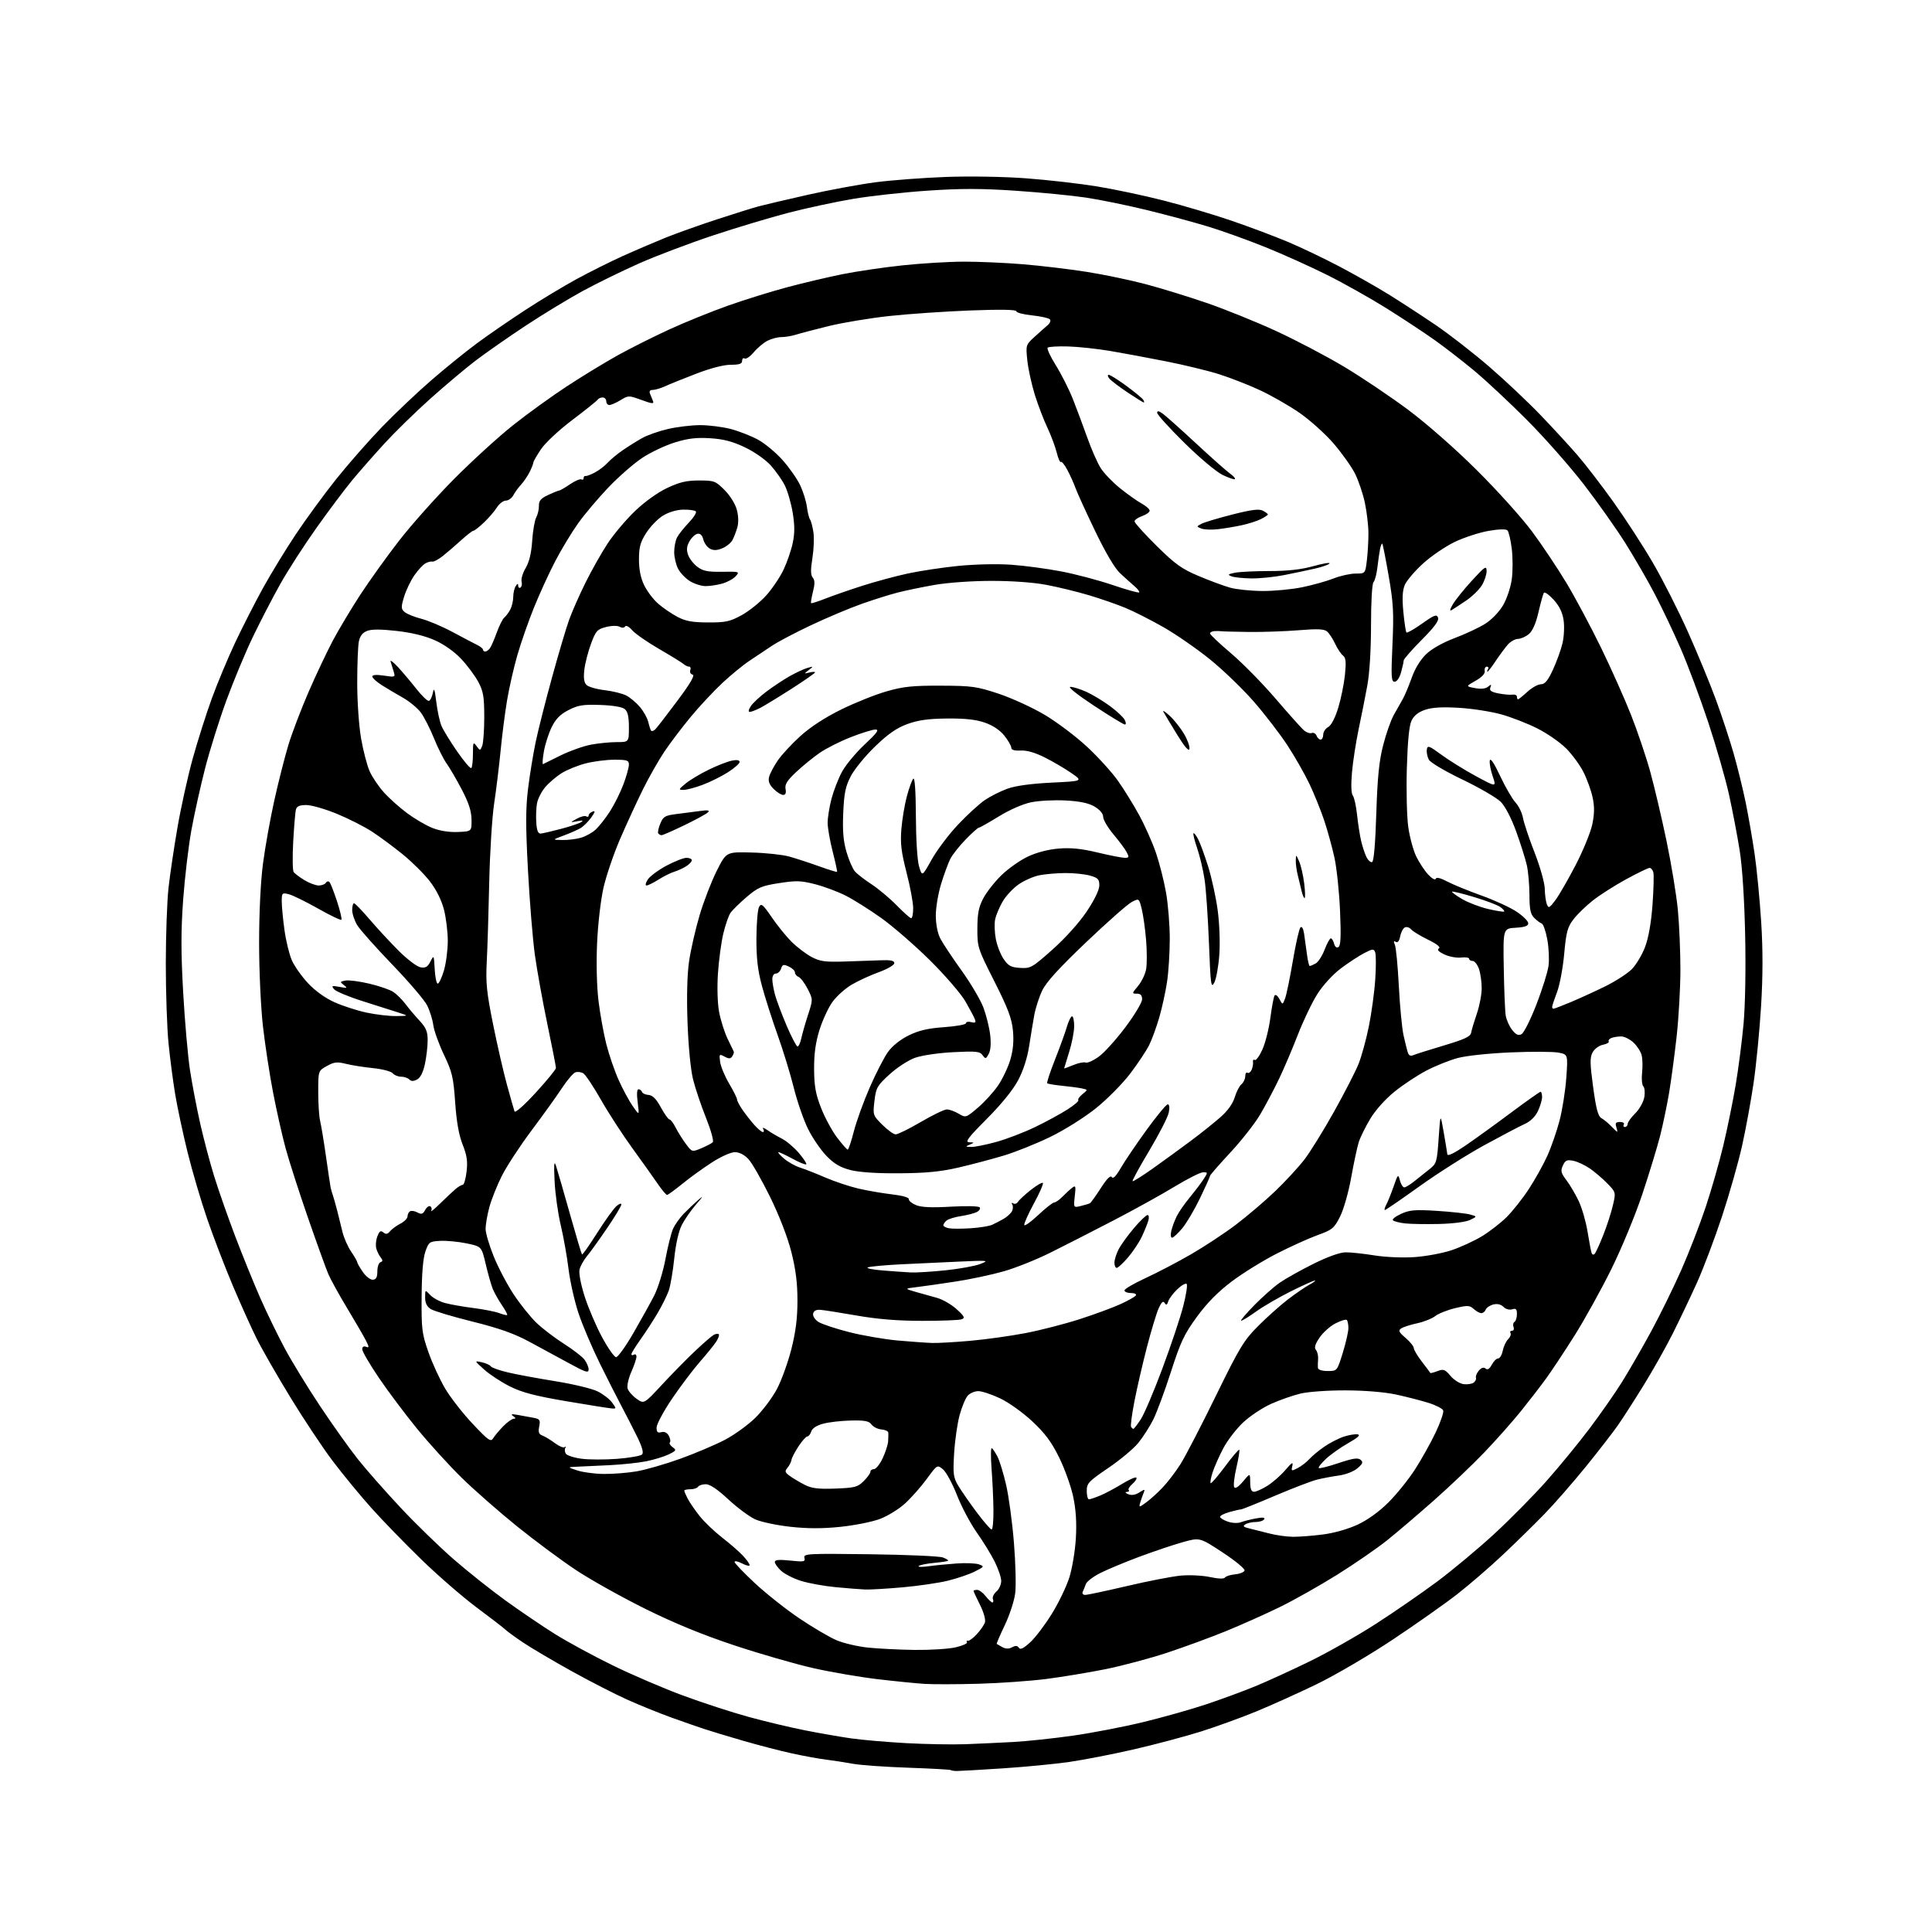 <?xml version="1.0" encoding="UTF-8" standalone="no"?>
<svg 
  version="1.1" 
  xmlns="http://www.w3.org/2000/svg" 
  xmlns:xlink="http://www.w3.org/1999/xlink" 
  xmlns:svg="http://www.w3.org/2000/svg"
  xmlns:rdf="http://www.w3.org/1999/02/22-rdf-syntax-ns#"
  xmlns:cc="http://creativecommons.org/ns#"
  xmlns:dc="http://purl.org/dc/elements/1.1/"
  viewBox="0 0 768 768"
  width="768"
  height="768"
>
<style>svg {background-color: white; }</style>"
<path stroke="none" fill="black" fill-rule="evenodd" d="M380.43,704.00C379.28,704.00 378.15,703.83 377.92,703.63C377.69,703.43 370.07,703.01 361.00,702.69C351.93,702.38 342.02,701.68 339.00,701.12C335.98,700.57 331.25,699.84 328.50,699.50C325.75,699.17 319.65,698.06 314.96,697.04C310.26,696.01 301.48,693.74 295.46,691.99C289.43,690.24 282.48,688.14 280.00,687.32C277.52,686.51 271.68,684.47 267.00,682.79C262.32,681.11 254.45,677.92 249.50,675.71C244.55,673.50 234.43,668.31 227.00,664.18C219.57,660.05 210.96,654.96 207.86,652.87C204.75,650.78 201.60,648.48 200.86,647.76C200.11,647.04 195.00,643.10 189.50,639.01C184.00,634.92 174.15,626.38 167.61,620.03C161.08,613.69 152.08,604.42 147.61,599.43C143.15,594.45 136.24,586.05 132.25,580.76C128.26,575.48 120.65,564.03 115.34,555.33C110.03,546.62 104.01,536.12 101.97,532.00C99.92,527.88 95.69,518.49 92.58,511.15C89.47,503.81 84.89,491.88 82.40,484.65C79.91,477.42 76.38,465.43 74.55,458.00C72.72,450.57 70.51,440.23 69.64,435.00C68.77,429.77 67.57,420.60 66.98,414.62C66.39,408.63 65.91,394.46 65.91,383.12C65.92,371.78 66.40,358.23 66.98,353.00C67.56,347.77 69.16,336.98 70.54,329.00C71.91,321.02 74.63,308.72 76.58,301.65C78.54,294.58 81.97,283.78 84.20,277.65C86.44,271.52 90.61,261.55 93.45,255.50C96.30,249.45 101.23,239.78 104.41,234.00C107.59,228.22 113.49,218.55 117.52,212.50C121.54,206.45 128.79,196.55 133.61,190.50C138.44,184.45 146.69,175.06 151.94,169.63C157.20,164.20 166.02,155.85 171.55,151.07C177.07,146.29 185.17,139.73 189.55,136.50C193.92,133.26 202.55,127.32 208.73,123.29C214.90,119.26 224.13,113.70 229.23,110.93C234.33,108.15 242.55,104.05 247.50,101.81C252.45,99.57 260.10,96.29 264.50,94.51C268.90,92.74 278.12,89.45 285.00,87.20C291.88,84.96 299.30,82.63 301.50,82.04C303.70,81.45 312.47,79.39 321.00,77.46C329.52,75.54 341.67,73.29 347.99,72.46C354.31,71.63 366.91,70.68 375.99,70.34C385.49,69.99 399.08,70.22 408.00,70.89C416.52,71.53 429.12,72.97 436.00,74.09C442.88,75.21 454.80,77.73 462.50,79.70C470.20,81.66 482.33,85.26 489.45,87.70C496.58,90.13 506.70,93.94 511.95,96.15C517.20,98.36 526.45,102.78 532.50,105.97C538.55,109.16 547.33,114.13 552.00,117.03C556.67,119.92 565.03,125.36 570.56,129.11C576.09,132.86 585.77,140.39 592.06,145.82C598.35,151.26 607.55,159.94 612.50,165.11C617.45,170.27 624.03,177.43 627.12,181.00C630.21,184.58 636.58,192.85 641.26,199.39C645.95,205.94 653.00,216.79 656.93,223.52C660.86,230.24 667.17,242.67 670.95,251.12C674.73,259.58 679.73,271.68 682.05,278.00C684.38,284.32 687.55,293.95 689.11,299.38C690.66,304.82 692.82,313.60 693.91,318.88C694.99,324.17 696.60,333.37 697.47,339.33C698.35,345.29 699.52,357.44 700.09,366.33C700.80,377.59 700.79,387.82 700.05,400.01C699.46,409.65 698.12,423.39 697.07,430.55C696.02,437.71 693.96,448.95 692.49,455.53C691.02,462.11 687.44,474.70 684.54,483.50C681.63,492.30 677.15,504.17 674.58,509.87C672.00,515.57 667.68,524.66 664.97,530.06C662.26,535.46 657.06,544.70 653.41,550.60C649.77,556.50 645.20,563.62 643.26,566.41C641.32,569.21 635.54,576.67 630.41,583.00C625.28,589.33 617.81,597.88 613.79,602.00C609.78,606.13 602.35,613.40 597.28,618.17C592.21,622.94 584.13,629.92 579.32,633.67C574.51,637.43 562.93,645.59 553.59,651.80C544.25,658.02 530.67,665.97 523.41,669.49C516.16,673.00 505.34,677.88 499.36,680.34C493.39,682.79 483.47,686.39 477.32,688.33C471.17,690.26 459.24,693.44 450.82,695.38C442.39,697.32 430.77,699.58 425.00,700.41C419.23,701.24 407.31,702.39 398.52,702.96C389.73,703.53 381.59,704.00 380.43,704.00zM383.75,693.35C388.84,693.16 397.39,692.76 402.75,692.47C408.11,692.18 418.80,691.05 426.50,689.95C434.20,688.85 446.80,686.42 454.50,684.55C462.20,682.68 473.45,679.51 479.50,677.49C485.55,675.47 494.32,672.24 499.00,670.31C503.68,668.39 513.35,663.96 520.50,660.48C527.65,656.99 539.48,650.30 546.79,645.60C554.10,640.90 565.13,633.29 571.29,628.70C577.46,624.10 587.68,615.57 594.01,609.74C600.33,603.92 609.68,594.44 614.78,588.69C619.88,582.94 627.58,573.56 631.88,567.84C636.18,562.13 641.95,553.87 644.70,549.48C647.44,545.09 652.63,536.10 656.22,529.50C659.81,522.90 665.26,511.81 668.34,504.84C671.41,497.88 675.77,486.63 678.03,479.84C680.29,473.06 683.43,462.10 685.01,455.50C686.59,448.90 688.80,438.10 689.92,431.50C691.04,424.90 692.46,413.88 693.09,407.00C693.76,399.62 694.02,385.07 693.72,371.50C693.41,357.32 692.58,344.48 691.54,338.00C690.62,332.23 688.73,322.32 687.34,316.00C685.96,309.68 682.20,296.62 679.01,287.00C675.81,277.38 670.89,264.22 668.08,257.76C665.26,251.30 660.67,241.63 657.86,236.26C655.06,230.89 649.80,221.78 646.17,216.00C642.54,210.22 635.09,199.69 629.62,192.59C624.14,185.49 614.00,173.99 607.08,167.04C600.16,160.09 590.67,151.22 586.00,147.34C581.33,143.46 574.18,137.93 570.13,135.06C566.07,132.18 557.52,126.55 551.13,122.54C544.73,118.54 534.10,112.56 527.50,109.27C520.90,105.98 509.88,101.01 503.00,98.24C496.12,95.47 486.00,91.82 480.50,90.14C475.00,88.46 464.06,85.50 456.19,83.57C448.32,81.65 437.29,79.38 431.69,78.55C426.08,77.71 413.51,76.48 403.74,75.82C390.07,74.90 382.01,74.89 368.74,75.79C359.26,76.43 345.88,77.91 339.00,79.08C332.12,80.24 320.65,82.71 313.50,84.56C306.35,86.42 292.86,90.46 283.53,93.56C274.20,96.65 261.01,101.64 254.22,104.64C247.44,107.65 237.30,112.60 231.69,115.65C226.09,118.70 215.88,124.90 209.00,129.44C202.12,133.98 193.18,140.22 189.11,143.31C185.05,146.41 176.92,153.25 171.04,158.51C165.17,163.76 156.98,171.77 152.84,176.28C148.71,180.80 142.98,187.32 140.11,190.77C137.24,194.23 130.85,202.73 125.92,209.67C120.98,216.61 114.45,226.74 111.40,232.18C108.35,237.62 103.43,247.12 100.47,253.29C97.51,259.45 92.79,270.80 89.97,278.50C87.15,286.20 83.34,298.35 81.51,305.50C79.67,312.65 77.23,323.68 76.08,330.00C74.93,336.32 73.46,348.75 72.81,357.62C71.91,369.98 71.92,378.61 72.82,394.62C73.47,406.10 74.69,419.97 75.53,425.44C76.37,430.91 78.18,440.36 79.54,446.44C80.91,452.52 83.41,462.00 85.11,467.50C86.81,473.00 90.59,483.80 93.52,491.50C96.45,499.20 100.92,510.21 103.46,515.98C106.00,521.74 110.37,530.74 113.18,535.98C115.98,541.21 122.33,551.58 127.27,559.00C132.22,566.42 138.94,575.88 142.22,580.00C145.49,584.12 153.12,592.79 159.17,599.25C165.22,605.72 174.75,614.98 180.34,619.84C185.93,624.70 195.22,632.08 201.00,636.26C206.78,640.43 215.55,646.39 220.50,649.49C225.45,652.60 235.80,658.22 243.50,661.98C251.20,665.75 263.80,671.16 271.50,674.00C279.20,676.85 290.91,680.67 297.53,682.48C304.14,684.30 314.27,686.71 320.03,687.84C325.79,688.98 334.02,690.41 338.31,691.03C342.61,691.65 352.51,692.50 360.31,692.93C368.12,693.35 378.66,693.54 383.75,693.35zM389.00,669.32C380.48,669.56 370.80,669.58 367.50,669.37C364.20,669.16 355.81,668.32 348.85,667.50C341.90,666.68 330.40,664.71 323.30,663.11C316.21,661.51 302.10,657.44 291.95,654.07C279.35,649.89 268.11,645.28 256.50,639.53C247.15,634.90 234.78,627.98 229.00,624.15C223.22,620.33 212.65,612.48 205.50,606.72C198.35,600.95 188.43,592.24 183.46,587.37C178.49,582.49 170.56,573.77 165.84,568.00C161.12,562.23 154.27,553.10 150.63,547.73C146.98,542.35 144.00,537.24 144.00,536.37C144.00,535.37 144.56,535.00 145.51,535.37C146.81,535.86 146.79,535.49 145.37,532.72C144.46,530.95 141.12,525.19 137.95,519.93C134.77,514.67 131.42,508.59 130.50,506.43C129.57,504.27 125.93,494.18 122.40,484.00C118.87,473.82 114.89,461.45 113.55,456.50C112.20,451.55 109.97,441.65 108.59,434.50C107.20,427.35 105.38,415.43 104.53,408.00C103.67,400.37 103.00,385.94 103.00,374.80C103.00,362.85 103.60,350.46 104.54,343.30C105.38,336.81 107.43,325.43 109.08,318.00C110.74,310.57 113.25,300.68 114.68,296.00C116.10,291.32 119.71,281.88 122.69,275.00C125.68,268.12 130.05,258.90 132.39,254.50C134.74,250.10 139.59,242.00 143.17,236.50C146.76,231.00 153.69,221.32 158.59,215.00C163.49,208.68 173.34,197.61 180.50,190.41C187.65,183.20 198.22,173.56 204.00,168.98C209.78,164.39 219.45,157.41 225.50,153.46C231.55,149.50 240.61,143.99 245.63,141.20C250.66,138.41 259.88,133.79 266.13,130.92C272.39,128.05 282.90,123.80 289.50,121.46C296.10,119.13 306.68,115.84 313.00,114.16C319.32,112.47 329.16,110.15 334.86,109.00C340.56,107.86 351.36,106.26 358.86,105.47C366.36,104.67 377.31,104.02 383.20,104.01C389.08,104.00 399.65,104.47 406.70,105.05C413.74,105.63 425.12,106.99 432.00,108.07C438.88,109.16 449.45,111.37 455.50,112.98C461.55,114.59 472.38,117.92 479.57,120.39C486.76,122.85 499.14,127.85 507.07,131.49C515.01,135.14 527.28,141.58 534.34,145.81C541.40,150.04 552.88,157.76 559.84,162.96C567.25,168.50 578.56,178.45 587.12,186.96C595.16,194.96 604.99,205.87 608.96,211.21C612.93,216.55 619.10,225.78 622.67,231.71C626.23,237.64 632.43,249.25 636.45,257.50C640.46,265.75 645.83,277.77 648.37,284.21C650.91,290.65 654.34,300.77 655.98,306.71C657.62,312.64 660.53,325.03 662.46,334.24C664.38,343.45 666.42,355.82 666.98,361.74C667.54,367.66 667.99,378.35 667.99,385.50C667.98,392.65 667.31,404.57 666.49,412.00C665.66,419.43 664.31,429.55 663.48,434.50C662.64,439.45 661.04,447.10 659.93,451.50C658.81,455.90 655.66,466.25 652.92,474.50C650.13,482.89 644.67,496.11 640.53,504.50C636.45,512.75 629.83,524.70 625.81,531.06C621.79,537.42 616.72,545.07 614.54,548.06C612.37,551.05 607.87,556.88 604.55,561.00C601.23,565.12 594.69,572.50 590.01,577.38C585.33,582.27 576.33,590.84 570.00,596.43C563.67,602.03 555.31,609.16 551.40,612.29C547.50,615.42 538.59,621.56 531.62,625.93C524.64,630.29 514.31,636.12 508.66,638.87C503.01,641.63 493.46,645.89 487.44,648.36C481.42,650.82 470.88,654.69 464.02,656.96C457.15,659.23 446.13,662.17 439.52,663.51C432.91,664.84 422.32,666.59 416.00,667.41C409.68,668.22 397.52,669.08 389.00,669.32zM363.67,655.87C369.82,655.94 377.11,655.48 379.88,654.84C382.65,654.20 384.68,653.29 384.38,652.81C384.09,652.34 384.25,652.07 384.73,652.23C385.22,652.38 386.81,651.21 388.27,649.64C389.74,648.06 391.20,645.94 391.53,644.91C391.87,643.84 391.03,640.85 389.56,637.94C388.15,635.13 387.00,632.65 387.00,632.42C387.00,632.19 387.64,632.00 388.43,632.00C389.21,632.00 390.74,633.12 391.82,634.50C392.90,635.88 394.11,637.00 394.50,637.00C394.89,637.00 394.98,636.39 394.69,635.65C394.41,634.90 395.04,633.56 396.09,632.66C397.14,631.76 398.00,629.88 398.00,628.48C398.00,627.08 396.82,623.59 395.38,620.72C393.94,617.85 390.72,612.62 388.23,609.11C385.74,605.60 382.21,598.94 380.40,594.31C378.58,589.68 376.07,585.07 374.82,584.06C372.55,582.22 372.55,582.22 368.43,587.86C366.16,590.96 362.29,595.35 359.82,597.61C357.36,599.88 352.82,602.67 349.75,603.82C346.68,604.97 339.60,606.38 334.01,606.95C326.89,607.68 320.97,607.67 314.18,606.92C308.86,606.33 302.62,605.02 300.32,604.01C298.02,603.00 293.19,599.43 289.59,596.09C285.26,592.05 282.22,590.00 280.58,590.00C279.23,590.00 277.84,590.45 277.50,591.00C277.16,591.55 275.78,592.00 274.44,592.00C273.10,592.00 272.00,592.25 272.00,592.55C272.00,592.85 272.63,594.31 273.40,595.80C274.18,597.28 276.31,600.39 278.15,602.70C279.99,605.01 284.03,608.86 287.11,611.25C290.20,613.64 293.91,616.88 295.36,618.45C296.81,620.01 298.00,621.69 298.00,622.17C298.00,622.66 296.65,622.35 295.00,621.50C293.35,620.65 292.00,620.37 292.00,620.89C292.00,621.40 295.68,625.24 300.17,629.42C304.66,633.59 312.65,639.90 317.92,643.44C323.19,646.98 329.75,650.83 332.49,652.00C335.24,653.18 340.86,654.50 344.99,654.94C349.12,655.37 357.53,655.79 363.67,655.87zM402.35,654.81C403.72,654.08 404.47,654.14 405.01,655.02C405.56,655.90 406.83,655.29 409.49,652.88C411.53,651.02 415.42,645.90 418.13,641.50C420.85,637.10 423.98,630.58 425.10,627.00C426.22,623.42 427.38,616.45 427.67,611.50C428.03,605.29 427.71,600.17 426.62,595.00C425.75,590.88 423.24,583.85 421.03,579.38C417.98,573.19 415.44,569.77 410.35,565.01C406.63,561.53 400.97,557.48 397.58,555.88C394.24,554.30 390.33,553.00 388.90,553.00C387.48,553.00 385.59,553.80 384.70,554.78C383.81,555.76 382.36,559.25 381.46,562.53C380.57,565.81 379.59,572.64 379.28,577.69C378.79,585.86 378.97,587.29 380.86,590.49C382.03,592.47 385.32,597.22 388.17,601.05C391.03,604.87 393.73,608.00 394.18,608.00C394.63,608.00 394.96,604.51 394.91,600.25C394.87,595.99 394.53,588.61 394.16,583.85C393.80,579.09 393.84,575.40 394.26,575.66C394.67,575.92 395.69,577.44 396.52,579.04C397.35,580.64 398.89,585.67 399.94,590.23C401.00,594.78 402.40,605.12 403.05,613.20C403.71,621.29 403.94,630.35 403.56,633.35C403.19,636.35 401.32,642.06 399.41,646.04C397.51,650.02 396.07,653.37 396.22,653.49C396.38,653.61 397.39,654.18 398.47,654.77C399.83,655.50 401.05,655.51 402.35,654.81zM431.40,634.00C432.26,634.00 439.75,632.41 448.05,630.46C456.35,628.51 465.94,626.65 469.37,626.33C472.79,626.01 478.02,626.27 480.97,626.90C484.30,627.61 486.57,627.69 486.93,627.11C487.25,626.59 489.05,626.01 490.93,625.83C492.81,625.65 494.52,624.96 494.74,624.31C494.95,623.65 491.04,620.42 486.03,617.13C476.94,611.15 476.94,611.15 470.22,613.02C466.52,614.05 458.77,616.65 453.00,618.80C447.23,620.95 440.20,623.88 437.38,625.31C434.56,626.73 431.98,628.71 431.63,629.70C431.28,630.69 430.74,632.06 430.42,632.75C430.08,633.47 430.50,634.00 431.40,634.00zM344.00,631.86C342.07,631.78 336.74,631.36 332.13,630.92C327.53,630.48 321.35,629.35 318.38,628.42C315.42,627.49 311.87,625.68 310.50,624.41C309.12,623.14 308.00,621.56 308.00,620.91C308.00,620.05 309.70,619.89 314.12,620.35C319.62,620.93 320.19,620.82 319.77,619.25C319.35,617.61 321.00,617.52 345.83,617.84C360.41,618.03 373.45,618.60 374.81,619.12C376.17,619.63 377.10,620.22 376.89,620.43C376.67,620.63 374.11,621.02 371.19,621.29C368.27,621.56 365.57,622.12 365.19,622.52C364.81,622.92 366.52,622.97 369.00,622.62C371.48,622.27 376.51,621.77 380.20,621.51C383.88,621.24 387.92,621.41 389.18,621.87C391.36,622.68 391.28,622.81 387.49,624.71C385.29,625.81 380.51,627.44 376.85,628.34C373.19,629.24 365.09,630.43 358.85,630.98C352.61,631.53 345.93,631.93 344.00,631.86zM514.00,610.90C516.48,610.92 521.85,610.50 525.95,609.97C530.37,609.40 535.97,607.80 539.75,606.03C543.72,604.17 548.30,600.86 551.96,597.20C555.18,593.98 559.91,588.11 562.46,584.16C565.01,580.22 568.70,573.62 570.66,569.50C572.62,565.38 573.99,561.41 573.70,560.67C573.42,559.94 570.79,558.58 567.85,557.66C564.91,556.74 559.12,555.25 555.00,554.36C550.44,553.38 542.60,552.72 535.00,552.70C528.00,552.67 520.08,553.23 517.00,553.96C513.98,554.68 508.71,556.52 505.30,558.05C501.89,559.58 496.88,562.90 494.18,565.43C491.48,567.96 487.91,572.61 486.25,575.76C484.60,578.92 482.69,583.22 482.02,585.32C481.35,587.42 481.00,589.34 481.25,589.58C481.50,589.83 484.07,586.85 486.96,582.96C489.85,579.07 492.40,576.07 492.63,576.30C492.85,576.52 492.34,579.72 491.49,583.40C490.63,587.08 490.24,590.59 490.62,591.19C491.05,591.89 492.36,591.02 494.13,588.90C496.95,585.50 496.95,585.50 496.97,589.25C496.99,591.93 497.44,593.00 498.52,593.00C499.36,593.00 501.77,591.91 503.89,590.57C506.01,589.23 509.20,586.42 510.99,584.32C513.53,581.33 514.12,580.98 513.72,582.72C513.23,584.84 513.33,584.88 515.85,583.58C517.31,582.82 519.40,581.21 520.50,579.99C521.60,578.77 524.30,576.53 526.50,575.03C528.70,573.52 532.18,571.74 534.24,571.07C536.30,570.40 538.77,570.00 539.74,570.19C540.93,570.42 539.73,571.53 535.99,573.63C532.97,575.34 528.97,578.16 527.11,579.90C525.25,581.64 523.95,583.29 524.23,583.57C524.51,583.85 528.05,582.96 532.10,581.60C537.74,579.70 539.77,579.39 540.83,580.27C541.97,581.22 541.77,581.80 539.62,583.65C538.16,584.91 534.98,586.16 532.27,586.53C529.65,586.89 525.70,587.63 523.50,588.19C521.30,588.74 513.79,591.62 506.81,594.59C499.83,597.57 493.76,600.00 493.31,600.01C492.86,600.01 490.81,600.48 488.75,601.05C486.69,601.63 485.00,602.48 485.00,602.95C485.00,603.42 486.37,604.28 488.04,604.86C489.79,605.47 492.01,605.57 493.29,605.10C494.50,604.65 497.23,603.96 499.35,603.58C501.97,603.10 502.99,603.21 502.54,603.94C502.18,604.52 500.67,605.01 499.19,605.02C497.71,605.02 495.85,605.44 495.05,605.95C493.93,606.66 494.27,607.02 496.55,607.56C498.17,607.94 501.75,608.84 504.50,609.56C507.25,610.28 511.52,610.88 514.00,610.90zM455.58,597.27C457.19,596.11 460.14,593.44 462.15,591.33C464.15,589.23 467.37,585.01 469.29,581.97C471.21,578.93 477.51,566.78 483.28,554.97C492.73,535.65 494.42,532.86 500.08,527.16C503.54,523.68 508.88,518.91 511.94,516.56C515.00,514.22 518.85,511.58 520.50,510.69C522.15,509.80 523.13,509.06 522.67,509.04C522.21,509.02 517.94,510.94 513.17,513.31C508.40,515.69 502.20,519.29 499.38,521.31C496.56,523.34 493.88,525.00 493.41,525.00C492.94,525.00 495.25,522.26 498.53,518.91C501.81,515.57 506.39,511.51 508.69,509.91C511.00,508.30 517.00,504.93 522.04,502.43C527.68,499.62 532.59,497.85 534.85,497.82C536.86,497.79 542.00,498.34 546.27,499.03C550.73,499.75 557.53,500.04 562.27,499.72C566.80,499.41 573.42,498.18 577.00,496.99C580.58,495.79 585.99,493.30 589.04,491.46C592.09,489.62 596.53,486.17 598.92,483.81C601.30,481.44 605.27,476.43 607.72,472.68C610.18,468.92 613.48,463.02 615.05,459.55C616.62,456.08 618.82,449.75 619.94,445.47C621.06,441.19 622.27,433.52 622.63,428.42C623.29,419.14 623.29,419.14 619.45,418.42C617.34,418.03 608.84,417.99 600.56,418.34C591.96,418.70 582.92,419.66 579.50,420.57C576.20,421.45 570.57,423.71 566.99,425.59C563.40,427.46 557.70,431.24 554.32,433.97C550.69,436.91 546.76,441.31 544.71,444.72C542.81,447.90 540.75,452.07 540.13,454.00C539.52,455.93 538.16,462.26 537.12,468.07C536.05,474.02 534.11,480.83 532.67,483.66C530.33,488.27 529.61,488.87 523.81,490.96C520.34,492.21 513.03,495.52 507.56,498.31C502.09,501.10 494.04,506.08 489.66,509.38C484.22,513.48 479.85,517.90 475.82,523.41C470.74,530.35 469.33,533.34 465.46,545.34C463.00,552.99 459.82,561.55 458.41,564.37C456.99,567.19 454.30,571.36 452.44,573.64C450.57,575.92 445.21,580.39 440.52,583.57C432.70,588.89 432.00,589.63 432.00,592.68C432.00,594.51 432.40,596.00 432.88,596.00C433.36,596.00 435.40,595.31 437.40,594.48C439.40,593.64 443.31,591.56 446.07,589.86C448.84,588.16 451.37,587.04 451.71,587.38C452.05,587.71 451.36,588.82 450.18,589.85C449.00,590.87 448.33,591.99 448.68,592.35C449.04,592.71 448.70,593.03 447.92,593.07C447.09,593.11 447.34,593.49 448.50,593.97C449.81,594.51 451.33,594.27 452.90,593.27C455.16,591.85 455.26,591.87 454.54,593.63C454.12,594.66 453.52,596.37 453.22,597.44C452.69,599.29 452.79,599.28 455.58,597.27zM332.10,591.73C339.84,591.43 340.95,591.14 343.35,588.74C344.81,587.29 346.00,585.62 346.00,585.05C346.00,584.47 346.63,584.00 347.41,584.00C348.19,584.00 349.73,582.09 350.84,579.75C351.95,577.41 352.94,574.38 353.04,573.00C353.14,571.62 353.17,570.04 353.11,569.47C353.05,568.90 351.81,568.34 350.36,568.22C348.91,568.10 347.15,567.22 346.45,566.27C345.44,564.88 343.79,564.56 338.27,564.68C334.46,564.76 329.50,565.33 327.24,565.94C324.63,566.64 322.89,567.77 322.49,569.02C322.15,570.11 321.45,571.00 320.95,571.00C320.44,571.00 318.86,572.76 317.44,574.91C316.01,577.07 314.75,579.50 314.63,580.31C314.51,581.13 313.80,582.54 313.05,583.44C311.86,584.87 312.00,585.31 314.07,586.79C315.38,587.73 318.04,589.30 319.97,590.28C322.73,591.67 325.37,591.98 332.10,591.73zM239.92,585.92C243.45,585.97 249.30,585.51 252.92,584.91C256.54,584.31 264.41,582.04 270.41,579.88C276.42,577.71 284.42,574.31 288.20,572.33C291.98,570.34 297.42,566.40 300.28,563.58C303.15,560.75 306.99,555.64 308.81,552.22C310.63,548.80 313.21,541.67 314.56,536.38C316.32,529.42 317.00,524.04 317.00,517.00C317.00,509.96 316.32,504.58 314.56,497.63C313.07,491.76 309.77,483.23 306.10,475.75C302.79,469.01 298.92,462.26 297.50,460.75C295.88,459.02 293.88,458.00 292.11,458.00C290.53,458.00 286.55,459.78 282.96,462.11C279.46,464.36 274.18,468.19 271.21,470.61C268.24,473.02 265.52,475.00 265.15,475.00C264.78,475.00 263.13,473.03 261.49,470.63C259.85,468.23 255.28,461.82 251.34,456.38C247.40,450.95 241.77,442.27 238.84,437.09C235.90,431.92 232.77,427.24 231.89,426.68C231.00,426.13 229.55,425.96 228.68,426.29C227.80,426.63 225.38,429.50 223.29,432.67C221.21,435.84 215.78,443.40 211.23,449.47C206.68,455.54 201.38,463.65 199.45,467.50C197.52,471.35 195.29,476.98 194.49,480.00C193.68,483.02 193.03,486.85 193.03,488.50C193.03,490.15 194.50,495.11 196.29,499.52C198.08,503.93 201.66,510.73 204.25,514.62C206.84,518.52 210.88,523.56 213.23,525.82C215.58,528.08 220.43,531.78 224.00,534.06C227.57,536.33 231.28,539.16 232.23,540.34C233.18,541.53 233.97,543.33 233.98,544.34C234.00,545.91 232.89,545.57 226.25,541.94C221.99,539.62 214.82,535.73 210.32,533.31C204.30,530.07 198.34,527.97 187.82,525.35C179.94,523.40 172.49,521.16 171.25,520.38C169.69,519.39 169.00,517.98 169.00,515.79C169.00,512.62 169.00,512.62 171.00,514.77C172.11,515.96 174.76,517.40 176.91,517.97C179.05,518.55 184.14,519.45 188.21,519.96C192.28,520.48 196.89,521.39 198.44,521.98C200.00,522.57 201.43,522.91 201.61,522.72C201.80,522.54 200.83,520.74 199.46,518.73C198.10,516.72 196.47,513.82 195.85,512.29C195.23,510.75 193.99,506.35 193.08,502.50C191.43,495.50 191.43,495.50 185.47,494.26C182.19,493.58 177.47,493.13 175.00,493.26C170.72,493.49 170.43,493.70 169.10,497.50C168.17,500.14 167.66,506.27 167.60,515.50C167.51,528.41 167.72,530.12 170.31,537.50C171.85,541.90 174.85,548.42 176.97,552.00C179.09,555.58 184.01,561.88 187.90,566.00C194.18,572.66 195.09,573.30 196.06,571.71C196.65,570.73 198.45,568.59 200.04,566.96C201.63,565.33 203.51,563.99 204.22,563.98C205.13,563.97 205.06,563.67 204.00,562.92C202.87,562.14 203.31,562.02 205.75,562.44C207.54,562.75 210.33,563.26 211.96,563.57C214.62,564.08 214.86,564.44 214.34,567.06C213.89,569.32 214.18,570.12 215.63,570.66C216.66,571.04 218.89,572.40 220.59,573.67C222.29,574.95 224.05,575.66 224.50,575.25C224.95,574.84 225.05,574.97 224.73,575.55C224.40,576.12 224.48,577.17 224.92,577.86C225.35,578.56 228.13,579.46 231.10,579.86C234.07,580.27 240.48,580.28 245.34,579.91C250.20,579.53 254.65,578.75 255.22,578.18C255.93,577.47 255.29,575.19 253.13,570.82C251.41,567.34 248.68,562.02 247.07,559.00C245.46,555.98 241.60,548.37 238.50,542.10C235.40,535.83 231.57,526.83 229.99,522.10C228.40,517.37 226.62,509.45 226.01,504.50C225.41,499.55 224.01,491.68 222.90,487.00C221.79,482.32 220.69,474.45 220.46,469.50C220.13,462.59 220.27,461.20 221.04,463.50C221.59,465.15 224.05,473.66 226.51,482.41C228.97,491.16 231.15,498.48 231.35,498.68C231.55,498.88 234.23,495.08 237.30,490.23C240.38,485.38 243.82,480.57 244.95,479.55C246.08,478.53 247.00,478.18 247.00,478.79C247.00,479.39 244.45,483.62 241.34,488.19C238.23,492.76 234.63,497.77 233.34,499.33C232.05,500.88 230.72,503.25 230.39,504.59C230.02,506.04 230.84,510.39 232.38,515.27C233.82,519.80 236.93,527.10 239.30,531.50C241.67,535.90 244.20,539.50 244.91,539.50C245.63,539.50 248.70,535.23 251.73,530.00C254.76,524.77 258.51,518.02 260.05,515.00C261.59,511.98 263.61,505.45 264.53,500.50C265.45,495.55 266.80,490.15 267.54,488.50C268.27,486.85 270.18,484.15 271.77,482.50C273.37,480.85 275.97,478.38 277.56,477.00C279.78,475.08 279.59,475.47 276.77,478.70C274.74,481.02 272.17,484.72 271.04,486.92C269.78,489.39 268.62,494.51 268.03,500.23C267.50,505.33 266.52,511.09 265.85,513.01C265.18,514.93 263.18,518.98 261.40,522.00C259.61,525.02 256.54,529.75 254.58,532.50C252.61,535.25 251.00,537.86 251.00,538.31C251.00,538.75 251.45,538.84 252.00,538.50C252.55,538.16 253.00,538.53 253.00,539.31C253.00,540.10 252.07,542.84 250.94,545.40C249.80,547.98 249.16,550.92 249.50,552.00C249.84,553.07 251.44,554.89 253.06,556.04C256.01,558.14 256.01,558.14 263.25,550.33C267.24,546.04 273.13,540.04 276.35,537.01C279.57,533.98 282.86,531.12 283.68,530.66C284.49,530.20 285.40,530.07 285.71,530.38C286.02,530.69 285.56,532.02 284.70,533.34C283.83,534.66 280.88,538.31 278.13,541.45C275.39,544.58 270.41,551.19 267.07,556.13C263.73,561.08 261.00,566.18 261.00,567.47C261.00,569.29 261.43,569.70 262.91,569.31C264.15,568.99 265.20,569.51 265.88,570.77C266.46,571.85 266.64,573.03 266.29,573.38C265.93,573.73 266.43,574.59 267.39,575.29C268.97,576.45 268.83,576.71 265.77,578.17C263.92,579.05 259.95,580.27 256.95,580.87C253.95,581.48 247.45,582.17 242.50,582.42C237.55,582.66 231.70,582.94 229.50,583.03C225.50,583.21 225.50,583.21 229.50,584.53C231.70,585.25 236.39,585.88 239.92,585.92zM450.54,568.00C450.78,568.00 452.09,566.31 453.45,564.25C454.81,562.19 458.69,553.08 462.07,544.00C465.45,534.92 469.17,523.81 470.33,519.31C471.50,514.80 472.12,510.79 471.72,510.38C471.31,509.98 469.64,510.93 468.00,512.50C466.36,514.07 464.74,516.23 464.40,517.31C463.93,518.80 463.59,518.95 462.96,517.94C462.38,516.99 461.71,517.59 460.59,520.06C459.74,521.95 457.63,528.90 455.92,535.50C454.21,542.10 451.98,551.75 450.97,556.95C449.96,562.15 449.35,566.76 449.62,567.20C449.90,567.64 450.31,568.00 450.54,568.00zM243.30,559.89C242.31,559.84 234.19,558.55 225.25,557.03C212.77,554.91 207.54,553.55 202.75,551.15C199.31,549.44 194.70,546.42 192.50,544.45C188.50,540.87 188.50,540.87 191.49,541.51C193.13,541.87 194.75,542.60 195.08,543.13C195.41,543.67 198.55,544.77 202.05,545.59C205.56,546.41 214.07,547.98 220.96,549.09C227.86,550.20 235.30,551.99 237.50,553.07C239.70,554.15 242.31,556.15 243.30,557.51C245.03,559.91 245.03,560.00 243.30,559.89zM585.78,549.63C586.49,549.12 586.91,548.23 586.72,547.65C586.52,547.07 587.04,545.80 587.87,544.83C588.88,543.66 589.77,543.39 590.53,544.02C591.31,544.67 592.10,544.19 593.01,542.49C593.74,541.12 594.88,540.00 595.54,540.00C596.21,540.00 597.03,538.62 597.36,536.94C597.70,535.26 598.66,533.20 599.50,532.36C600.33,531.52 600.76,530.43 600.45,529.92C600.14,529.41 600.41,529.00 601.05,529.00C601.69,529.00 601.96,528.34 601.65,527.53C601.34,526.72 601.52,525.80 602.04,525.47C602.57,525.15 603.00,523.75 603.00,522.37C603.00,520.37 602.62,519.99 601.11,520.47C600.01,520.81 598.55,520.41 597.65,519.50C596.64,518.49 595.21,518.16 593.61,518.56C592.26,518.90 590.90,519.81 590.60,520.59C590.31,521.37 589.52,522.00 588.86,522.00C588.20,522.00 586.83,521.25 585.82,520.34C584.19,518.86 583.40,518.83 578.40,520.02C575.32,520.76 571.77,522.18 570.51,523.17C569.25,524.16 566.03,525.44 563.36,526.02C560.69,526.59 557.83,527.51 557.00,528.06C555.75,528.89 556.03,529.52 558.75,531.85C560.54,533.39 562.00,535.20 562.00,535.88C562.00,536.56 563.46,539.00 565.24,541.31C567.02,543.61 568.53,545.63 568.60,545.78C568.67,545.93 569.94,545.59 571.43,545.03C573.81,544.12 574.42,544.34 576.60,546.94C577.96,548.55 580.29,550.03 581.79,550.22C583.28,550.41 585.08,550.14 585.78,549.63zM527.77,545.00C531.54,545.00 531.54,545.00 533.78,537.75C535.01,533.76 536.02,529.34 536.01,527.92C536.00,526.50 535.72,525.05 535.38,524.71C535.03,524.37 533.02,524.97 530.91,526.05C528.80,527.12 525.94,529.66 524.57,531.69C522.75,534.36 522.35,535.72 523.11,536.63C523.69,537.33 524.07,538.93 523.97,540.20C523.86,541.46 523.83,543.06 523.89,543.75C523.96,544.51 525.48,545.00 527.77,545.00zM370.50,533.85C372.70,533.92 379.54,533.54 385.70,532.99C391.86,532.45 401.76,531.06 407.70,529.92C413.64,528.78 423.32,526.28 429.21,524.38C435.10,522.48 442.41,519.79 445.44,518.40C448.48,517.01 451.22,515.45 451.54,514.94C451.86,514.42 450.97,514.00 449.56,514.00C448.15,514.00 447.00,513.53 447.00,512.95C447.00,512.38 450.77,510.18 455.37,508.06C459.97,505.94 468.07,501.71 473.37,498.65C478.66,495.60 486.71,490.29 491.25,486.86C495.79,483.42 502.81,477.44 506.86,473.56C510.91,469.68 516.13,464.02 518.47,461.00C520.80,457.98 526.13,449.37 530.32,441.87C534.51,434.37 538.90,425.82 540.07,422.87C541.24,419.92 543.08,413.23 544.14,408.00C545.20,402.77 546.35,394.38 546.68,389.35C547.02,384.31 547.01,379.46 546.66,378.57C546.10,377.09 545.68,377.12 542.27,378.89C540.20,379.96 536.03,382.69 533.01,384.96C529.82,387.36 525.92,391.61 523.69,395.12C521.58,398.43 518.09,405.73 515.92,411.32C513.75,416.92 510.36,424.88 508.38,429.00C506.40,433.12 503.06,439.43 500.96,443.00C498.86,446.57 493.51,453.40 489.07,458.16C484.63,462.93 481.00,467.10 481.00,467.43C481.00,467.77 479.22,471.74 477.04,476.27C474.86,480.80 471.68,486.19 469.97,488.25C468.25,490.31 466.43,492.00 465.91,492.00C465.38,492.00 465.26,490.78 465.62,489.25C465.98,487.74 466.94,485.15 467.75,483.50C468.56,481.85 470.90,478.48 472.94,476.00C474.99,473.52 477.46,470.26 478.44,468.75C480.18,466.08 480.17,466.00 478.27,466.00C477.18,466.00 472.07,468.57 466.90,471.71C461.73,474.86 450.75,480.93 442.50,485.21C434.25,489.50 423.00,495.24 417.50,497.97C412.00,500.71 403.65,504.05 398.95,505.38C394.25,506.72 385.70,508.54 379.95,509.42C374.20,510.30 367.25,511.30 364.50,511.63C359.50,512.24 359.50,512.24 364.00,513.55C366.48,514.26 370.30,515.34 372.50,515.93C374.70,516.53 378.18,518.54 380.24,520.40C383.35,523.21 383.70,523.90 382.31,524.43C381.40,524.79 374.31,525.07 366.57,525.06C356.80,525.05 348.84,524.40 340.50,522.94C333.90,521.79 327.39,520.76 326.04,520.67C324.44,520.56 323.46,521.09 323.23,522.19C323.03,523.14 323.93,524.56 325.30,525.46C326.63,526.33 332.14,528.16 337.55,529.54C342.95,530.91 351.68,532.41 356.94,532.88C362.20,533.34 368.30,533.78 370.50,533.85zM148.22,508.71C149.53,508.61 150.00,507.73 150.00,505.37C150.00,503.61 150.56,501.98 151.25,501.75C152.19,501.43 152.22,500.97 151.37,499.91C150.75,499.14 149.95,497.55 149.60,496.38C149.24,495.22 149.42,493.03 149.99,491.52C150.81,489.37 151.32,489.02 152.38,489.90C153.41,490.75 154.05,490.64 155.04,489.45C155.76,488.58 157.62,487.21 159.18,486.41C160.73,485.61 162.00,484.31 162.00,483.53C162.00,482.75 162.44,481.85 162.98,481.51C163.52,481.18 164.85,481.38 165.94,481.97C167.55,482.83 168.12,482.64 169.01,480.98C169.61,479.86 170.54,479.21 171.07,479.54C171.60,479.87 171.75,480.67 171.41,481.32C171.07,481.97 172.62,480.70 174.87,478.50C177.12,476.30 179.87,473.71 180.98,472.75C182.09,471.79 183.42,471.00 183.93,471.00C184.44,471.00 185.13,468.64 185.47,465.75C185.96,461.65 185.62,459.30 183.91,455.00C182.41,451.23 181.48,445.96 180.94,438.25C180.24,428.22 179.76,426.17 176.46,419.25C174.43,414.99 172.53,409.70 172.24,407.50C171.96,405.30 170.85,401.77 169.79,399.66C168.73,397.54 162.49,390.24 155.93,383.43C149.37,376.62 143.10,369.57 142.00,367.77C140.91,365.97 140.01,363.26 140.00,361.75C140.00,360.24 140.34,359.03 140.75,359.06C141.16,359.10 143.97,362.02 147.00,365.56C150.03,369.10 155.23,374.72 158.56,378.03C161.89,381.35 165.76,384.27 167.15,384.52C169.15,384.88 169.99,384.40 171.09,382.24C172.47,379.55 172.50,379.61 172.80,385.25C172.96,388.41 173.51,391.00 174.01,391.00C174.51,391.00 175.61,388.67 176.46,385.82C177.31,382.97 178.00,377.66 178.00,374.03C178.00,370.39 177.31,364.75 176.46,361.50C175.49,357.77 173.42,353.63 170.86,350.32C168.64,347.44 163.82,342.65 160.16,339.67C156.50,336.70 151.02,332.64 147.98,330.65C144.94,328.65 138.64,325.45 133.98,323.53C129.32,321.61 123.84,320.03 121.82,320.02C119.15,320.01 118.00,320.48 117.65,321.75C117.38,322.71 116.89,328.45 116.56,334.50C116.22,340.55 116.30,346.01 116.73,346.62C117.15,347.24 119.08,348.70 121.00,349.87C122.92,351.04 125.49,351.99 126.69,352.00C127.90,352.00 129.18,351.51 129.55,350.91C129.92,350.31 130.57,350.20 130.99,350.66C131.41,351.12 132.75,354.57 133.98,358.31C135.20,362.06 135.98,365.35 135.71,365.63C135.43,365.90 131.22,363.87 126.35,361.12C121.48,358.37 116.26,355.82 114.75,355.45C112.14,354.82 112.00,354.97 112.00,358.32C112.00,360.26 112.48,365.38 113.08,369.68C113.67,373.98 114.99,379.40 116.01,381.72C117.02,384.04 119.92,388.14 122.44,390.84C125.29,393.88 129.29,396.76 133.00,398.42C136.28,399.89 142.01,401.74 145.73,402.53C149.46,403.32 154.75,403.94 157.50,403.90C162.50,403.84 162.50,403.84 158.50,402.54C156.30,401.83 149.91,399.79 144.29,398.02C138.67,396.25 133.50,394.09 132.79,393.23C131.65,391.84 131.90,391.74 135.00,392.31C138.09,392.89 138.29,392.81 136.72,391.60C135.06,390.33 135.10,390.21 137.31,389.79C138.60,389.54 142.86,390.09 146.76,391.01C150.66,391.93 154.96,393.40 156.30,394.28C157.65,395.16 159.82,397.31 161.13,399.05C162.43,400.79 164.96,403.79 166.75,405.71C169.38,408.54 170.00,410.03 170.00,413.55C170.00,415.94 169.51,420.18 168.91,422.96C168.21,426.26 167.13,428.40 165.81,429.10C164.35,429.88 163.48,429.88 162.69,429.09C162.09,428.49 160.62,428.00 159.42,428.00C158.22,428.00 156.74,427.39 156.11,426.64C155.49,425.89 151.95,424.96 148.24,424.59C144.53,424.21 139.66,423.44 137.42,422.87C134.00,422.01 132.79,422.16 129.92,423.76C126.50,425.68 126.50,425.68 126.50,434.09C126.50,438.71 126.84,443.90 127.26,445.61C127.67,447.32 128.72,453.62 129.57,459.61C130.43,465.60 131.26,471.18 131.42,472.00C131.59,472.82 131.97,474.18 132.27,475.00C132.57,475.82 133.34,478.52 133.98,481.00C134.61,483.48 135.59,487.40 136.14,489.72C136.70,492.04 138.24,495.55 139.57,497.51C140.91,499.48 142.00,501.38 142.00,501.73C142.00,502.09 143.00,503.83 144.22,505.61C145.44,507.40 147.23,508.78 148.22,508.71zM362.14,505.82C364.15,505.92 370.31,505.54 375.83,504.97C381.36,504.40 387.59,503.27 389.69,502.45C393.31,501.04 392.91,500.99 381.75,501.48C375.29,501.77 364.71,502.26 358.25,502.58C351.79,502.90 345.82,503.45 345.00,503.81C344.18,504.16 346.88,504.71 351.00,505.04C355.12,505.37 360.14,505.72 362.14,505.82zM443.92,504.00C443.41,504.00 443.00,503.08 443.00,501.95C443.00,500.82 443.73,498.46 444.63,496.70C445.52,494.94 448.26,491.14 450.71,488.25C453.15,485.36 455.60,483.00 456.14,483.00C456.70,483.00 456.85,483.99 456.47,485.25C456.11,486.49 454.95,489.33 453.90,491.58C452.85,493.82 450.38,497.53 448.42,499.83C446.45,502.12 444.43,504.00 443.92,504.00zM633.91,498.42C634.37,497.91 635.93,494.50 637.37,490.83C638.82,487.17 640.53,481.87 641.17,479.06C642.35,473.98 642.34,473.95 638.98,470.48C637.13,468.57 634.00,465.88 632.03,464.52C630.06,463.16 627.09,461.77 625.42,461.43C622.88,460.93 622.22,461.22 621.27,463.31C620.30,465.44 620.50,466.28 622.68,469.15C624.07,470.99 626.27,474.71 627.55,477.41C628.83,480.12 630.40,485.52 631.04,489.41C631.68,493.31 632.40,497.14 632.64,497.92C632.89,498.75 633.41,498.96 633.91,498.42zM385.91,488.25C389.44,488.02 393.26,487.40 394.41,486.87C395.56,486.34 397.59,485.29 398.92,484.53C400.25,483.77 401.74,482.44 402.22,481.57C402.71,480.70 402.79,479.47 402.40,478.84C401.98,478.15 402.13,477.96 402.78,478.37C403.39,478.74 404.24,478.45 404.69,477.72C405.13,476.99 407.41,474.88 409.75,473.03C412.09,471.18 414.25,469.92 414.56,470.23C414.87,470.53 413.26,474.22 410.98,478.41C408.71,482.61 406.99,486.46 407.17,486.97C407.35,487.49 409.87,485.68 412.76,482.95C415.66,480.23 418.49,478.00 419.06,478.00C419.63,478.00 421.09,476.98 422.30,475.74C423.51,474.50 425.23,472.91 426.13,472.22C427.60,471.08 427.71,471.41 427.24,475.53C426.73,480.11 426.73,480.11 429.61,479.41C431.20,479.03 432.84,478.53 433.26,478.30C433.68,478.06 435.63,475.35 437.60,472.27C440.00,468.53 441.44,467.09 441.95,467.92C442.46,468.75 443.64,467.56 445.50,464.33C447.04,461.67 451.63,454.89 455.71,449.25C459.79,443.61 463.61,439.00 464.19,439.00C464.85,439.00 465.01,440.22 464.60,442.25C464.25,444.04 460.77,450.82 456.89,457.33C453.00,463.83 449.99,469.33 450.21,469.54C450.43,469.76 454.18,467.40 458.55,464.29C462.92,461.19 469.69,456.26 473.59,453.34C477.49,450.42 482.70,446.26 485.16,444.09C488.03,441.57 490.07,438.72 490.82,436.19C491.48,434.02 492.68,431.68 493.50,431.00C494.33,430.31 495.00,428.88 495.00,427.82C495.00,426.75 495.40,426.13 495.90,426.44C496.39,426.74 497.13,426.20 497.55,425.24C497.97,424.28 498.21,422.89 498.09,422.15C497.97,421.41 498.28,421.05 498.78,421.36C499.28,421.67 500.65,419.81 501.82,417.21C502.99,414.62 504.42,408.97 504.98,404.65C505.55,400.33 506.30,396.33 506.65,395.76C507.01,395.18 507.84,395.76 508.57,397.11C509.85,399.50 509.85,399.50 510.84,396.91C511.38,395.49 512.77,388.76 513.93,381.95C515.08,375.14 516.44,369.16 516.95,368.65C517.50,368.10 518.07,369.08 518.39,371.12C518.68,372.98 519.18,376.64 519.52,379.25C519.85,381.86 520.35,384.00 520.63,384.00C520.90,384.00 521.96,383.56 522.98,383.01C523.99,382.47 525.60,379.99 526.55,377.51C527.50,375.03 528.61,373.00 529.02,373.00C529.43,373.00 530.01,373.95 530.32,375.10C530.66,376.42 531.31,376.92 532.07,376.46C532.96,375.91 533.12,372.16 532.69,362.11C532.37,354.62 531.37,345.12 530.48,341.00C529.58,336.88 527.75,330.22 526.41,326.20C525.08,322.19 522.44,315.66 520.56,311.70C518.68,307.74 514.75,300.83 511.82,296.35C508.89,291.87 502.90,284.06 498.50,279.00C494.10,273.94 486.21,266.33 480.96,262.09C475.71,257.86 467.38,252.09 462.46,249.29C457.53,246.48 450.80,243.07 447.50,241.70C444.20,240.32 437.68,238.05 433.00,236.65C428.32,235.25 420.68,233.38 416.00,232.50C410.77,231.51 402.30,230.90 394.00,230.91C386.28,230.92 376.64,231.61 371.50,232.51C366.55,233.38 359.92,234.75 356.76,235.57C353.60,236.38 347.18,238.40 342.50,240.06C337.82,241.71 328.79,245.51 322.44,248.51C316.09,251.50 309.00,255.24 306.69,256.82C304.39,258.39 300.50,260.99 298.05,262.59C295.60,264.19 290.74,268.16 287.25,271.40C283.77,274.65 278.08,280.73 274.63,284.90C271.17,289.08 266.44,295.31 264.13,298.75C261.82,302.19 257.98,308.94 255.60,313.75C253.21,318.56 249.15,327.38 246.57,333.34C243.99,339.30 240.99,348.07 239.91,352.84C238.79,357.74 237.68,367.36 237.35,375.00C236.99,383.07 237.23,392.32 237.93,398.00C238.57,403.23 239.97,410.94 241.04,415.14C242.11,419.35 244.32,425.75 245.94,429.37C247.57,432.99 250.08,437.65 251.53,439.72C254.16,443.50 254.16,443.50 253.49,438.25C253.06,434.94 253.18,433.00 253.82,433.00C254.38,433.00 254.99,433.47 255.18,434.04C255.37,434.62 256.56,435.17 257.82,435.26C259.44,435.38 260.87,436.83 262.71,440.22C264.15,442.85 265.68,445.00 266.13,445.00C266.58,445.00 267.69,446.46 268.59,448.25C269.50,450.04 271.33,452.96 272.66,454.74C275.09,457.99 275.09,457.99 278.80,456.44C280.83,455.59 282.88,454.52 283.34,454.05C283.81,453.59 282.59,449.22 280.64,444.34C278.68,439.46 276.36,432.55 275.48,428.98C274.54,425.18 273.64,415.83 273.30,406.39C272.93,396.02 273.16,387.35 273.93,382.04C274.60,377.50 276.48,369.29 278.11,363.79C279.74,358.29 282.80,350.38 284.90,346.20C288.72,338.61 288.72,338.61 298.81,338.89C304.36,339.03 311.07,339.75 313.70,340.48C316.34,341.22 321.65,342.94 325.50,344.33C329.35,345.71 332.61,346.72 332.75,346.58C332.89,346.45 332.10,342.81 331.00,338.51C329.90,334.20 329.00,329.05 329.00,327.05C329.00,325.05 329.69,320.77 330.53,317.53C331.38,314.30 333.26,309.45 334.73,306.76C336.19,304.06 340.25,299.19 343.73,295.93C348.67,291.31 349.62,290.00 348.00,290.00C346.87,290.00 342.46,291.36 338.22,293.03C333.97,294.69 328.40,297.50 325.83,299.28C323.26,301.05 319.06,304.48 316.49,306.89C312.89,310.27 311.92,311.82 312.27,313.64C312.57,315.22 312.26,316.00 311.32,316.00C310.54,316.00 308.83,314.92 307.52,313.61C305.81,311.90 305.30,310.55 305.72,308.86C306.05,307.56 307.59,304.63 309.14,302.35C310.69,300.06 314.78,295.65 318.23,292.54C322.24,288.92 328.10,285.12 334.50,281.98C340.00,279.29 348.10,276.05 352.50,274.80C359.12,272.91 362.83,272.52 374.00,272.57C386.41,272.61 388.27,272.88 397.03,275.78C402.26,277.53 410.51,281.31 415.34,284.19C420.17,287.07 427.72,292.76 432.10,296.83C436.48,300.90 442.02,307.00 444.40,310.37C446.79,313.74 450.60,319.92 452.88,324.10C455.16,328.28 458.15,335.03 459.54,339.10C460.93,343.17 462.72,350.27 463.53,354.88C464.34,359.49 465.00,367.73 465.00,373.19C465.00,378.65 464.52,386.35 463.92,390.31C463.33,394.26 461.93,400.65 460.81,404.50C459.69,408.35 457.88,413.30 456.78,415.50C455.69,417.70 452.30,422.78 449.26,426.79C446.22,430.79 440.08,437.00 435.62,440.57C431.05,444.23 423.13,449.20 417.50,451.94C412.00,454.61 403.68,457.96 399.00,459.36C394.32,460.77 386.23,462.91 381.00,464.12C373.83,465.77 368.07,466.33 357.50,466.40C348.50,466.47 341.56,466.00 338.07,465.11C334.01,464.07 331.61,462.65 328.51,459.46C326.24,457.12 322.93,452.28 321.18,448.71C319.42,445.13 316.88,437.78 315.53,432.36C314.18,426.93 311.28,417.46 309.07,411.30C306.87,405.14 304.07,396.37 302.85,391.80C301.20,385.61 300.65,380.80 300.69,372.89C300.72,367.06 301.19,361.48 301.74,360.50C302.60,358.96 303.27,359.51 306.76,364.61C308.97,367.85 312.51,372.23 314.64,374.35C316.76,376.46 320.30,379.16 322.50,380.35C325.89,382.17 327.86,382.46 335.50,382.23C340.45,382.08 346.98,381.85 350.00,381.73C354.08,381.56 355.50,381.85 355.50,382.86C355.50,383.62 352.79,385.20 349.39,386.44C346.03,387.65 341.17,389.88 338.60,391.39C336.02,392.90 332.57,395.99 330.93,398.26C329.29,400.52 326.96,405.56 325.75,409.44C324.19,414.48 323.58,418.94 323.62,425.00C323.66,431.81 324.22,434.89 326.42,440.50C327.93,444.35 330.80,449.64 332.79,452.25C334.78,454.86 336.67,457.00 336.98,457.00C337.30,457.00 338.39,453.74 339.41,449.75C340.43,445.76 343.28,437.89 345.74,432.26C348.20,426.62 351.48,420.26 353.03,418.11C354.75,415.74 357.97,413.18 361.26,411.57C365.29,409.60 368.89,408.77 375.34,408.31C380.10,407.98 384.00,407.27 384.00,406.73C384.00,406.20 384.94,406.01 386.08,406.31C387.71,406.74 388.02,406.49 387.53,405.18C387.19,404.25 385.47,401.02 383.72,398.00C381.97,394.98 375.62,387.63 369.60,381.67C363.58,375.72 354.85,368.15 350.21,364.85C345.57,361.55 339.23,357.57 336.14,356.01C333.04,354.44 327.58,352.41 324.02,351.49C318.42,350.05 316.47,349.99 309.70,351.05C302.73,352.13 301.29,352.75 296.82,356.56C294.05,358.92 291.17,361.74 290.41,362.83C289.64,363.92 288.35,367.66 287.52,371.15C286.69,374.64 285.74,381.77 285.39,387.00C285.03,392.53 285.22,398.93 285.86,402.30C286.46,405.49 287.95,410.21 289.17,412.80C290.40,415.38 291.53,417.73 291.68,418.00C291.84,418.27 291.58,419.11 291.11,419.85C290.43,420.93 289.80,420.96 288.03,420.02C285.92,418.89 285.84,418.99 286.27,422.17C286.53,424.00 288.14,427.88 289.87,430.79C291.59,433.71 293.00,436.54 293.00,437.08C293.00,437.63 294.00,439.53 295.23,441.29C296.46,443.06 298.57,445.74 299.92,447.25C301.27,448.76 302.77,450.00 303.25,450.00C303.73,450.00 303.77,449.44 303.35,448.75C302.93,448.06 303.69,448.28 305.04,449.23C306.39,450.18 308.98,451.70 310.78,452.61C312.59,453.52 315.62,456.08 317.53,458.30C319.43,460.53 320.77,462.57 320.50,462.83C320.23,463.10 317.81,462.13 315.12,460.66C312.43,459.20 309.88,458.00 309.46,458.00C309.04,458.00 310.00,459.13 311.59,460.50C313.19,461.88 316.07,463.51 318.00,464.12C319.93,464.73 324.49,466.53 328.14,468.11C331.80,469.69 337.70,471.65 341.25,472.48C344.81,473.30 350.82,474.34 354.61,474.78C358.72,475.26 361.41,476.03 361.29,476.69C361.17,477.29 362.44,478.35 364.10,479.04C366.25,479.93 370.29,480.12 378.02,479.67C384.35,479.31 389.15,479.44 389.48,479.98C389.80,480.48 389.26,481.31 388.28,481.81C387.30,482.31 384.50,483.03 382.05,483.41C379.60,483.78 377.01,484.57 376.30,485.17C375.58,485.76 375.00,486.61 375.00,487.05C375.00,487.50 376.01,488.04 377.25,488.26C378.49,488.49 382.38,488.48 385.91,488.25zM572.00,486.55C566.77,486.67 560.70,486.57 558.50,486.32C556.30,486.07 554.15,485.52 553.72,485.10C553.29,484.68 554.75,483.52 556.97,482.51C560.39,480.97 562.55,480.79 571.25,481.34C576.89,481.70 582.79,482.35 584.37,482.78C587.23,483.57 587.23,483.57 584.37,484.95C582.69,485.76 577.57,486.42 572.00,486.55zM550.53,481.00C550.20,481.00 550.44,480.04 551.07,478.87C551.70,477.70 553.01,474.43 553.99,471.62C555.69,466.73 555.80,466.62 556.49,469.25C556.89,470.76 557.67,472.00 558.22,472.00C558.77,472.00 560.64,470.86 562.36,469.46C564.09,468.07 566.78,465.92 568.35,464.68C571.04,462.56 571.24,461.86 571.89,452.47C572.57,442.50 572.57,442.50 573.88,450.00C574.59,454.12 575.25,458.11 575.34,458.85C575.44,459.71 578.02,458.47 582.50,455.41C586.35,452.78 594.51,446.89 600.64,442.31C606.77,437.74 612.06,434.00 612.39,434.00C612.73,434.00 613.00,434.94 613.00,436.10C613.00,437.25 612.25,439.77 611.34,441.69C610.29,443.90 608.37,445.77 606.09,446.80C604.12,447.68 596.83,451.52 589.90,455.31C582.97,459.11 571.41,466.44 564.22,471.61C557.02,476.77 550.86,481.00 550.53,481.00zM386.02,455.93C387.41,455.97 391.91,455.08 396.02,453.94C400.13,452.81 407.10,450.14 411.50,448.01C415.90,445.88 421.69,442.73 424.37,441.01C427.04,439.30 428.97,437.64 428.66,437.32C428.34,437.01 429.08,435.95 430.29,434.96C432.50,433.17 432.50,433.17 430.00,432.65C428.62,432.36 425.08,431.89 422.11,431.60C419.15,431.30 416.53,430.86 416.28,430.61C416.03,430.37 417.41,426.19 419.33,421.33C421.26,416.47 423.39,410.59 424.07,408.25C424.76,405.91 425.70,404.00 426.16,404.00C426.62,404.00 427.00,405.76 427.00,407.91C427.00,410.06 426.11,414.67 425.01,418.16C423.92,421.65 423.02,424.59 423.01,424.70C423.01,424.81 424.63,424.22 426.62,423.39C428.61,422.56 430.82,422.10 431.55,422.38C432.27,422.66 434.63,421.60 436.79,420.03C438.96,418.47 443.71,413.21 447.36,408.34C451.01,403.48 454.00,398.49 454.00,397.25C454.00,395.63 453.41,395.00 451.91,395.00C449.89,395.00 449.91,394.90 452.37,391.97C453.77,390.30 455.22,387.33 455.59,385.35C455.96,383.38 455.96,378.11 455.59,373.66C455.22,369.20 454.43,363.64 453.85,361.31C452.78,357.06 452.78,357.06 449.87,358.57C448.27,359.39 440.11,366.60 431.73,374.58C420.89,384.91 415.86,390.45 414.27,393.80C413.05,396.38 411.64,400.75 411.14,403.50C410.64,406.25 409.72,411.83 409.09,415.90C408.37,420.57 406.76,425.56 404.73,429.40C402.70,433.24 398.09,438.92 392.29,444.75C384.76,452.31 383.48,454.01 385.29,454.07C387.41,454.14 387.42,454.17 385.50,455.00C383.67,455.79 383.72,455.87 386.02,455.93zM356.01,450.93C356.84,450.97 361.34,448.76 366.01,446.02C370.68,443.29 375.33,441.04 376.35,441.02C377.36,441.01 379.48,441.76 381.06,442.69C383.91,444.38 383.95,444.37 388.66,440.38C391.27,438.17 394.89,434.20 396.71,431.56C398.52,428.92 400.74,424.26 401.63,421.20C402.75,417.35 403.06,413.77 402.65,409.57C402.17,404.76 400.64,400.72 395.27,390.10C388.66,377.02 388.50,376.53 388.52,369.10C388.54,363.10 389.04,360.57 390.88,357.08C392.16,354.65 395.41,350.52 398.09,347.91C400.77,345.30 405.48,341.97 408.56,340.52C412.07,338.86 416.64,337.67 420.82,337.32C425.71,336.92 429.87,337.34 436.33,338.89C441.18,340.05 446.04,341.00 447.11,341.00C448.83,341.00 448.92,340.72 447.87,338.75C447.22,337.51 444.85,334.33 442.62,331.68C440.39,329.02 438.55,325.90 438.53,324.74C438.51,323.41 437.23,321.88 435.09,320.62C432.68,319.22 429.26,318.50 423.55,318.20C419.08,317.96 412.91,318.29 409.84,318.93C406.56,319.61 401.29,321.92 397.04,324.54C393.06,326.99 389.50,329.00 389.12,329.00C388.74,329.00 386.35,331.14 383.82,333.75C381.29,336.36 378.54,339.85 377.72,341.50C376.90,343.15 375.27,347.58 374.11,351.36C372.95,355.13 372.00,360.77 372.00,363.89C372.00,367.37 372.69,370.92 373.77,373.04C374.75,374.94 378.54,380.66 382.20,385.75C385.86,390.84 389.79,397.49 390.92,400.52C392.06,403.56 393.27,408.44 393.61,411.36C394.01,414.75 393.80,417.50 393.04,418.93C391.93,421.00 391.75,421.04 390.58,419.44C389.49,417.94 387.99,417.79 378.91,418.26C372.97,418.56 366.45,419.53 363.71,420.50C361.08,421.44 356.53,424.40 353.61,427.08C348.68,431.58 348.23,432.37 347.61,437.63C346.95,443.24 347.00,443.38 350.72,447.10C352.80,449.17 355.18,450.90 356.01,450.93zM642.82,449.89C642.99,449.95 642.85,449.10 642.50,448.00C642.00,446.43 642.32,446.00 643.99,446.00C645.16,446.00 645.84,446.45 645.50,447.00C645.16,447.55 645.36,448.00 645.94,448.00C646.52,448.00 647.01,447.44 647.03,446.75C647.04,446.06 648.39,444.20 650.01,442.60C651.64,441.01 653.25,438.16 653.61,436.28C653.96,434.39 653.80,432.40 653.26,431.86C652.71,431.31 652.48,428.89 652.75,426.49C653.02,424.09 652.95,420.93 652.58,419.47C652.22,418.02 650.75,415.74 649.31,414.41C647.88,413.09 645.69,412.00 644.44,412.00C643.19,412.00 641.45,412.27 640.59,412.60C639.72,412.94 639.23,413.56 639.49,413.98C639.75,414.41 638.72,415.01 637.19,415.31C635.64,415.62 633.82,416.96 633.08,418.34C631.98,420.41 632.01,422.67 633.30,432.16C634.49,440.87 635.25,443.73 636.61,444.50C637.58,445.05 639.30,446.46 640.44,447.64C641.57,448.82 642.64,449.84 642.82,449.89zM212.98,434.34C217.39,429.53 221.00,425.12 221.00,424.52C221.00,423.93 219.45,416.03 217.56,406.97C215.67,397.91 213.45,385.55 212.61,379.50C211.77,373.45 210.55,358.39 209.88,346.03C208.93,328.30 208.94,321.44 209.91,313.53C210.59,308.01 211.95,299.68 212.93,295.00C213.91,290.32 216.81,278.85 219.38,269.50C221.94,260.15 225.01,249.80 226.19,246.50C227.37,243.20 230.33,236.47 232.78,231.55C235.22,226.63 239.18,219.63 241.57,216.00C243.97,212.36 248.83,206.60 252.38,203.19C256.24,199.49 261.38,195.79 265.17,194.00C270.14,191.65 272.87,191.00 277.87,191.00C283.90,191.00 284.43,191.20 288.02,194.79C290.19,196.96 292.27,200.29 292.89,202.59C293.56,205.09 293.64,207.76 293.10,209.67C292.61,211.35 291.74,213.62 291.15,214.72C290.56,215.82 288.75,217.28 287.13,217.95C285.01,218.83 283.63,218.87 282.21,218.11C281.12,217.53 279.94,215.89 279.58,214.46C279.15,212.74 278.36,211.98 277.25,212.19C276.32,212.37 274.89,213.72 274.07,215.19C272.96,217.17 272.82,218.57 273.53,220.58C274.06,222.07 275.74,224.22 277.26,225.35C279.47,227.00 281.40,227.38 287.08,227.29C293.96,227.18 294.10,227.23 292.42,229.09C291.48,230.13 289.08,231.44 287.10,231.99C285.12,232.54 282.15,232.99 280.50,232.99C278.85,232.99 276.06,232.11 274.30,231.04C272.54,229.97 270.40,227.74 269.55,226.09C268.70,224.45 268.00,221.47 268.00,219.48C268.00,217.50 268.50,214.89 269.12,213.68C269.73,212.48 271.84,209.82 273.80,207.77C275.76,205.72 277.02,203.69 276.60,203.27C276.18,202.85 273.90,202.54 271.54,202.59C268.93,202.65 265.77,203.60 263.50,205.00C261.44,206.27 258.46,209.36 256.88,211.85C254.53,215.55 254.00,217.50 254.00,222.38C254.00,226.39 254.68,229.78 256.07,232.64C257.21,234.99 259.69,238.28 261.60,239.95C263.50,241.62 266.96,243.98 269.28,245.20C272.59,246.94 275.22,247.41 281.50,247.43C288.50,247.45 290.17,247.09 294.85,244.52C297.79,242.90 302.16,239.39 304.55,236.73C306.95,234.06 310.05,229.47 311.45,226.51C312.85,223.56 314.50,218.79 315.11,215.90C315.95,212.01 315.94,208.89 315.10,203.75C314.47,199.94 313.04,195.05 311.93,192.87C310.82,190.69 308.30,187.13 306.33,184.95C304.33,182.73 299.84,179.59 296.14,177.83C291.23,175.49 287.66,174.55 282.35,174.21C276.91,173.86 273.54,174.25 268.34,175.85C264.58,177.00 258.76,179.74 255.40,181.95C252.05,184.15 245.97,189.45 241.88,193.73C237.80,198.00 232.37,204.43 229.83,208.00C227.28,211.57 223.20,218.32 220.75,223.00C218.31,227.68 214.49,236.00 212.27,241.50C210.04,247.00 207.06,255.55 205.64,260.50C204.21,265.45 202.37,273.55 201.55,278.50C200.72,283.45 199.57,292.45 198.99,298.50C198.40,304.55 197.25,314.00 196.42,319.50C195.60,325.00 194.72,339.18 194.47,351.00C194.21,362.82 193.78,376.93 193.49,382.34C193.06,390.69 193.44,394.47 196.02,407.24C197.69,415.53 200.19,426.40 201.57,431.40C202.95,436.41 204.28,441.08 204.52,441.78C204.78,442.54 208.29,439.45 212.98,434.34zM561.84,419.43C562.75,419.04 568.22,417.31 573.99,415.59C582.33,413.10 584.55,412.05 584.81,410.48C585.00,409.39 586.02,406.00 587.07,402.93C588.13,399.87 589.00,395.33 589.00,392.83C589.00,390.34 588.51,386.88 587.90,385.15C587.30,383.42 586.17,382.00 585.40,382.00C584.63,382.00 584.00,381.61 584.00,381.13C584.00,380.65 582.55,380.43 580.77,380.64C579.00,380.84 576.02,380.29 574.14,379.40C571.84,378.31 571.14,377.53 571.97,377.02C572.78,376.52 571.27,375.30 567.65,373.53C564.59,372.03 561.58,370.20 560.97,369.46C560.36,368.72 559.26,368.35 558.54,368.62C557.82,368.90 556.95,370.48 556.62,372.13C556.23,374.10 555.62,374.88 554.84,374.40C554.00,373.88 553.90,374.22 554.49,375.59C554.94,376.64 555.65,384.02 556.06,392.00C556.47,399.98 557.31,408.75 557.92,411.50C558.53,414.25 559.29,417.32 559.60,418.32C560.00,419.57 560.70,419.92 561.84,419.43zM317.04,416.00C317.48,416.00 318.15,414.54 318.53,412.75C318.91,410.96 320.12,406.75 321.21,403.39C323.19,397.29 323.19,397.29 321.05,393.09C319.87,390.79 318.25,388.65 317.45,388.34C316.65,388.04 316.00,387.23 316.00,386.55C316.00,385.88 314.90,384.82 313.55,384.21C311.45,383.25 311.02,383.37 310.49,385.05C310.14,386.12 309.22,387.00 308.43,387.00C307.61,387.00 307.00,387.96 307.01,389.25C307.01,390.49 307.50,393.30 308.10,395.50C308.70,397.70 310.78,403.21 312.71,407.75C314.65,412.29 316.60,416.00 317.04,416.00zM604.84,411.09C605.77,410.59 608.42,405.30 610.74,399.34C613.05,393.38 615.22,386.45 615.56,383.94C615.90,381.43 615.68,376.70 615.07,373.44C614.47,370.17 613.48,367.33 612.86,367.12C612.25,366.92 610.91,365.91 609.88,364.88C608.39,363.39 607.99,361.48 607.98,355.75C607.96,351.76 607.50,346.48 606.95,344.00C606.40,341.52 604.50,335.49 602.73,330.60C600.76,325.16 598.35,320.54 596.56,318.73C594.94,317.11 588.10,313.13 581.35,309.89C574.30,306.51 568.60,303.12 567.97,301.95C567.37,300.82 567.02,299.02 567.19,297.95C567.47,296.20 568.08,296.42 573.00,300.04C576.02,302.26 582.18,306.08 586.68,308.52C594.86,312.95 594.86,312.95 593.35,308.51C592.52,306.07 592.01,303.27 592.22,302.29C592.47,301.16 594.00,303.47 596.35,308.50C598.41,312.89 601.15,317.62 602.43,319.00C603.71,320.37 605.05,323.12 605.40,325.10C605.75,327.08 607.83,333.30 610.02,338.92C612.25,344.65 614.03,350.98 614.07,353.32C614.11,355.62 614.48,358.36 614.89,359.42C615.57,361.15 615.89,361.01 618.23,357.92C619.65,356.04 623.28,349.77 626.29,343.98C629.30,338.20 632.30,330.87 632.96,327.70C633.84,323.46 633.87,320.62 633.08,316.95C632.49,314.20 630.86,309.68 629.44,306.89C628.03,304.10 624.92,299.86 622.52,297.46C620.12,295.07 615.00,291.52 611.15,289.58C607.30,287.63 600.85,285.12 596.82,283.99C592.79,282.86 585.23,281.68 580.00,281.37C573.33,280.97 569.31,281.21 566.51,282.15C563.82,283.06 562.07,284.45 561.12,286.44C560.16,288.43 559.56,294.54 559.24,305.44C558.99,314.27 559.24,324.77 559.81,328.77C560.38,332.77 561.79,338.01 562.96,340.42C564.12,342.82 566.26,346.07 567.71,347.63C569.17,349.21 570.51,349.97 570.72,349.34C570.97,348.60 572.53,348.96 575.30,350.42C577.61,351.63 583.73,354.14 588.90,355.99C594.08,357.84 600.38,360.74 602.90,362.43C605.43,364.12 607.50,366.18 607.50,367.00C607.50,368.09 606.15,368.58 602.50,368.79C597.50,369.09 597.50,369.09 597.77,384.79C597.91,393.43 598.26,401.92 598.54,403.65C598.82,405.38 599.97,407.97 601.10,409.40C602.64,411.36 603.56,411.77 604.84,411.09zM617.53,401.00C617.82,401.00 620.86,399.83 624.28,398.41C627.70,396.98 633.86,394.17 637.96,392.16C642.07,390.15 646.86,387.07 648.62,385.31C650.37,383.56 652.78,379.54 653.96,376.39C655.34,372.69 656.38,366.74 656.90,359.61C657.34,353.53 657.49,347.76 657.23,346.78C656.98,345.80 656.30,345.00 655.73,345.00C655.17,345.00 650.98,347.03 646.43,349.51C641.88,351.99 635.91,355.80 633.16,357.97C630.41,360.14 626.94,363.52 625.44,365.49C623.10,368.56 622.58,370.50 621.79,379.19C621.29,384.75 620.01,391.60 618.94,394.40C617.87,397.21 617.00,399.84 617.00,400.25C617.00,400.66 617.24,401.00 617.53,401.00zM482.70,390.61C481.42,393.04 481.22,391.56 480.58,374.90C480.19,364.78 479.41,353.41 478.84,349.63C478.27,345.85 476.95,340.26 475.90,337.21C474.85,334.17 474.19,331.48 474.42,331.24C474.66,331.01 475.51,332.09 476.31,333.66C477.12,335.22 478.90,340.10 480.28,344.50C481.65,348.90 483.35,356.68 484.04,361.78C484.76,367.10 485.04,374.66 484.70,379.49C484.37,384.13 483.47,389.13 482.70,390.61zM405.56,384.76C409.71,385.00 410.33,384.64 418.47,377.38C423.53,372.87 429.06,366.71 432.01,362.30C435.10,357.67 437.00,353.74 437.00,351.96C437.00,349.50 436.47,348.95 433.25,348.05C431.19,347.48 426.80,347.03 423.50,347.05C420.20,347.07 415.59,347.46 413.25,347.91C410.91,348.36 407.17,350.00 404.93,351.55C402.70,353.09 399.82,356.19 398.53,358.43C397.25,360.67 395.92,363.85 395.58,365.50C395.24,367.15 395.36,370.64 395.85,373.25C396.34,375.86 397.74,379.46 398.97,381.25C400.84,383.98 401.90,384.54 405.56,384.76zM362.21,365.00C362.65,365.00 363.00,363.22 363.00,361.04C363.00,358.86 361.82,352.48 360.37,346.87C358.25,338.62 357.85,335.29 358.31,329.58C358.63,325.68 359.61,319.80 360.50,316.50C361.38,313.20 362.53,310.07 363.05,309.55C363.65,308.95 364.03,314.49 364.08,324.55C364.12,333.86 364.65,342.16 365.36,344.49C366.56,348.48 366.56,348.48 370.37,341.66C372.47,337.91 377.17,331.68 380.81,327.82C384.45,323.96 389.25,319.56 391.47,318.05C393.68,316.55 397.75,314.50 400.50,313.51C403.75,312.35 409.88,311.51 418.00,311.11C430.50,310.50 430.50,310.50 425.93,307.33C423.42,305.58 418.70,302.81 415.43,301.16C411.52,299.18 408.22,298.22 405.75,298.35C403.21,298.47 402.00,298.11 402.00,297.21C402.00,296.49 400.76,294.34 399.25,292.44C397.48,290.23 394.71,288.38 391.50,287.26C387.95,286.03 383.61,285.55 376.50,285.62C369.03,285.69 365.04,286.25 360.72,287.81C356.45,289.37 353.12,291.67 347.89,296.70C344.01,300.44 339.66,305.75 338.23,308.50C336.09,312.60 335.55,315.23 335.20,323.11C334.89,330.22 335.22,334.26 336.48,338.61C337.41,341.85 338.93,345.35 339.84,346.40C340.75,347.44 343.75,349.76 346.50,351.55C349.25,353.35 353.73,357.11 356.46,359.91C359.19,362.71 361.78,365.00 362.21,365.00zM597.93,362.35C598.16,362.15 597.49,361.35 596.43,360.58C595.38,359.80 590.71,358.02 586.06,356.62C581.40,355.22 577.43,354.24 577.22,354.45C577.01,354.65 578.81,355.98 581.22,357.39C583.63,358.80 588.28,360.58 591.55,361.34C594.82,362.10 597.69,362.55 597.93,362.35zM518.59,357.00C518.29,357.00 517.76,355.76 517.42,354.25C517.08,352.74 516.40,349.93 515.91,348.00C515.41,346.07 515.05,343.38 515.09,342.00C515.16,339.57 515.20,339.58 516.46,342.50C517.17,344.15 518.06,348.09 518.45,351.25C518.83,354.41 518.90,357.00 518.59,357.00zM257.00,352.00C256.42,352.00 256.65,350.94 257.51,349.62C258.37,348.31 261.71,345.84 264.93,344.12C268.15,342.40 271.73,341.00 272.89,341.00C274.05,341.00 275.00,341.44 275.00,341.98C275.00,342.51 273.99,343.59 272.75,344.37C271.51,345.15 269.38,346.13 268.00,346.54C266.62,346.95 263.82,348.35 261.77,349.65C259.72,350.94 257.57,352.00 257.00,352.00zM545.43,342.69C546.11,342.47 546.72,335.44 547.10,323.42C547.56,309.01 548.21,302.54 549.81,296.30C550.96,291.79 552.85,286.39 554.00,284.30C555.15,282.21 556.76,279.38 557.56,278.00C558.36,276.62 559.98,272.80 561.15,269.50C562.50,265.70 564.63,262.22 566.96,260.00C569.20,257.87 573.65,255.37 578.35,253.61C582.59,252.01 588.04,249.46 590.44,247.93C592.94,246.35 595.98,243.19 597.50,240.60C598.98,238.06 600.52,233.48 600.95,230.27C601.39,227.10 601.38,221.63 600.95,218.13C600.52,214.63 599.74,211.34 599.23,210.83C598.65,210.25 595.78,210.33 591.66,211.05C588.01,211.68 581.98,213.66 578.26,215.44C574.54,217.23 568.84,221.11 565.60,224.08C562.35,227.05 559.12,230.86 558.41,232.55C557.50,234.74 557.34,237.84 557.86,243.28C558.26,247.48 558.81,251.15 559.09,251.43C559.37,251.70 562.16,250.11 565.30,247.89C570.16,244.44 571.10,244.09 571.64,245.51C572.10,246.69 570.23,249.24 565.14,254.36C561.21,258.31 558.00,261.99 557.99,262.52C557.99,263.06 557.52,265.19 556.95,267.25C556.32,269.49 555.29,271.00 554.38,271.00C553.05,271.00 552.94,269.10 553.52,256.25C554.10,243.60 553.89,239.72 552.03,229.02C550.85,222.16 549.70,216.37 549.49,216.15C549.27,215.94 548.88,216.83 548.61,218.13C548.35,219.43 547.87,222.73 547.55,225.46C547.24,228.19 546.54,230.86 545.99,231.41C545.42,231.98 545.00,239.19 545.00,248.45C545.00,258.24 544.43,267.62 543.53,272.50C542.72,276.90 541.18,284.70 540.09,289.83C539.01,294.96 537.81,302.72 537.43,307.07C537.00,312.00 537.13,315.46 537.76,316.24C538.32,316.93 539.09,320.43 539.47,324.00C539.85,327.57 540.59,332.30 541.12,334.50C541.65,336.70 542.60,339.52 543.22,340.77C543.85,342.02 544.84,342.89 545.43,342.69zM223.51,333.92C225.71,333.97 229.04,333.56 230.92,333.02C232.79,332.49 235.43,331.02 236.80,329.77C238.16,328.52 240.72,325.25 242.49,322.50C244.25,319.75 246.67,314.90 247.85,311.71C249.03,308.53 250.00,305.04 250.00,303.96C250.00,302.24 249.30,302.00 244.21,302.00C241.03,302.00 235.85,302.67 232.71,303.49C229.57,304.31 225.28,306.06 223.17,307.39C221.06,308.73 218.15,311.22 216.71,312.94C215.26,314.65 213.81,317.52 213.47,319.30C213.14,321.09 213.01,324.56 213.18,327.02C213.41,330.28 213.91,331.46 215.00,331.35C215.82,331.27 219.43,330.43 223.00,329.49C226.57,328.55 230.18,327.35 231.00,326.83C232.06,326.15 231.63,326.04 229.50,326.44C226.50,327.01 226.50,327.01 229.27,325.46C230.80,324.61 232.49,324.18 233.02,324.51C233.56,324.85 234.00,324.69 234.00,324.17C234.00,323.64 234.70,322.94 235.56,322.61C236.74,322.16 236.60,322.76 234.99,325.01C233.82,326.66 231.88,328.57 230.68,329.25C229.48,329.94 226.47,331.25 224.00,332.17C219.50,333.84 219.50,333.84 223.51,333.92zM262.98,332.00C262.51,332.00 261.91,331.66 261.65,331.24C261.39,330.82 261.77,329.07 262.50,327.35C263.68,324.54 264.37,324.15 269.16,323.56C272.10,323.21 276.30,322.66 278.50,322.36C281.39,321.95 282.21,322.10 281.45,322.89C280.88,323.50 276.68,325.80 272.13,328.00C267.58,330.20 263.46,332.00 262.98,332.00zM182.00,330.73C187.50,330.50 187.50,330.50 187.44,325.82C187.40,322.42 186.34,319.16 183.55,313.82C181.44,309.80 178.73,305.15 177.53,303.50C176.34,301.85 174.08,297.35 172.52,293.50C170.96,289.65 168.62,285.05 167.31,283.27C166.00,281.50 162.81,278.85 160.22,277.38C157.62,275.92 153.81,273.65 151.75,272.35C149.69,271.04 148.00,269.50 148.00,268.92C148.00,268.25 149.62,268.12 152.61,268.57C157.12,269.25 157.20,269.21 156.47,266.88C156.06,265.57 155.52,263.82 155.27,263.00C155.02,262.18 156.31,263.13 158.15,265.12C159.99,267.11 163.30,271.03 165.50,273.82C167.70,276.61 169.95,278.77 170.50,278.61C171.05,278.46 171.76,277.02 172.07,275.42C172.51,273.13 172.80,273.90 173.43,279.00C173.86,282.57 174.78,286.85 175.47,288.50C176.16,290.15 178.97,294.75 181.72,298.72C184.47,302.70 187.01,305.66 187.36,305.31C187.71,304.95 188.00,302.41 188.00,299.64C188.00,295.05 188.12,294.78 189.43,296.56C190.84,298.48 190.87,298.48 191.68,296.50C192.13,295.40 192.50,290.23 192.50,285.00C192.49,276.96 192.13,274.82 190.15,271.11C188.87,268.69 185.82,264.59 183.39,261.99C180.68,259.09 176.63,256.21 172.94,254.55C168.99,252.78 163.73,251.49 157.70,250.81C151.35,250.09 147.69,250.09 145.89,250.81C144.10,251.52 143.08,252.85 142.64,255.05C142.29,256.81 142.00,264.21 142.00,271.49C142.00,278.93 142.68,288.61 143.54,293.56C144.39,298.42 145.91,304.27 146.93,306.57C147.94,308.86 150.51,312.67 152.64,315.02C154.76,317.38 158.94,321.11 161.93,323.32C164.92,325.52 169.42,328.15 171.93,329.14C174.79,330.28 178.55,330.87 182.00,330.73zM271.71,314.00C269.64,313.99 269.69,313.83 272.50,311.50C274.15,310.13 278.27,307.65 281.66,306.00C285.04,304.34 289.20,302.71 290.91,302.37C292.93,301.96 294.00,302.15 294.00,302.90C294.00,303.53 291.88,305.39 289.30,307.03C286.71,308.67 282.20,310.91 279.26,312.00C276.33,313.10 272.93,314.00 271.71,314.00zM215.88,303.75C216.22,303.56 219.43,301.98 223.00,300.23C226.58,298.47 231.93,296.58 234.89,296.02C237.85,295.46 242.46,295.00 245.14,295.00C250.00,295.00 250.00,295.00 250.00,289.12C250.00,284.88 249.54,282.86 248.35,281.87C247.32,281.02 243.62,280.40 238.60,280.23C231.76,280.00 229.80,280.31 226.00,282.26C222.69,283.96 220.92,285.76 219.31,289.04C218.10,291.49 216.69,295.88 216.19,298.79C215.68,301.70 215.54,303.93 215.88,303.75zM472.82,297.69C472.60,298.85 470.92,296.91 467.89,291.97C465.37,287.86 462.94,283.82 462.49,283.00C462.05,282.18 463.15,282.85 464.93,284.50C466.72,286.15 469.30,289.40 470.67,291.72C472.04,294.04 473.01,296.73 472.82,297.69zM524.97,294.00C525.54,294.00 526.00,293.12 526.00,292.04C526.00,290.95 526.88,289.60 527.96,289.02C529.17,288.37 530.71,285.45 531.94,281.46C533.04,277.88 534.25,271.97 534.63,268.33C535.16,263.12 535.00,261.46 533.86,260.60C533.07,259.99 531.66,257.87 530.73,255.89C529.80,253.90 528.35,251.70 527.50,251.00C526.34,250.03 523.62,249.92 516.23,250.53C510.88,250.97 501.94,251.28 496.38,251.21C490.81,251.14 485.86,251.01 485.38,250.92C484.89,250.84 483.71,250.82 482.75,250.88C481.79,250.95 481.00,251.37 481.00,251.81C481.00,252.26 484.72,255.78 489.28,259.64C493.83,263.49 501.77,271.57 506.93,277.57C512.08,283.58 517.15,289.26 518.20,290.20C519.24,291.13 520.69,291.67 521.42,291.39C522.15,291.11 523.01,291.59 523.34,292.44C523.67,293.30 524.40,294.00 524.97,294.00zM260.55,289.85C261.27,289.11 265.22,284.00 269.32,278.50C274.52,271.53 276.33,268.40 275.31,268.16C274.51,267.98 274.10,267.19 274.40,266.41C274.69,265.64 274.48,265.00 273.93,265.00C273.37,265.00 272.37,264.53 271.71,263.95C271.04,263.37 266.68,260.68 262.00,257.97C257.32,255.26 252.51,251.91 251.30,250.53C250.06,249.10 248.84,248.45 248.49,249.02C248.11,249.63 247.25,249.68 246.31,249.15C245.40,248.64 243.13,248.69 240.90,249.25C237.42,250.14 236.86,250.76 234.95,255.85C233.80,258.95 232.60,263.59 232.29,266.18C231.90,269.48 232.15,271.29 233.13,272.27C233.90,273.04 237.15,273.98 240.35,274.35C243.55,274.73 247.43,275.69 248.97,276.48C250.50,277.28 252.94,279.33 254.38,281.04C255.82,282.75 257.29,285.36 257.64,286.83C257.99,288.30 258.49,289.88 258.76,290.35C259.02,290.81 259.83,290.59 260.55,289.85zM447.14,288.00C446.63,288.00 441.10,284.63 434.85,280.51C428.28,276.18 424.34,273.03 425.50,273.04C426.60,273.04 429.47,273.94 431.88,275.03C434.28,276.12 438.45,278.63 441.14,280.61C443.83,282.58 446.49,285.05 447.05,286.10C447.65,287.21 447.68,288.00 447.14,288.00zM298.03,283.00C297.38,283.00 297.55,282.09 298.44,280.74C299.25,279.49 302.08,276.85 304.71,274.88C307.34,272.90 311.52,270.14 314.00,268.74C316.48,267.35 319.62,265.89 321.00,265.50C323.42,264.81 323.44,264.84 321.50,266.35C319.53,267.88 319.54,267.89 321.75,267.33C322.99,267.02 324.00,267.00 324.00,267.29C324.00,267.57 319.80,270.50 314.67,273.79C309.53,277.08 303.93,280.50 302.22,281.39C300.50,282.27 298.62,283.00 298.03,283.00zM603.44,278.00C603.68,278.00 605.35,276.65 607.16,275.00C608.97,273.35 611.39,272.00 612.54,272.00C614.11,272.00 615.30,270.57 617.30,266.25C618.77,263.09 620.48,258.37 621.10,255.76C621.73,253.13 621.93,249.01 621.55,246.50C621.09,243.39 619.84,240.85 617.57,238.37C615.75,236.38 614.01,235.17 613.70,235.67C613.39,236.17 612.43,239.64 611.56,243.39C610.53,247.85 609.21,250.84 607.74,252.06C606.51,253.09 604.57,253.95 603.42,253.97C602.28,253.99 600.46,255.01 599.37,256.25C598.29,257.49 596.12,260.41 594.56,262.75C593.00,265.09 591.54,267.00 591.30,267.00C591.07,267.00 591.16,266.55 591.50,266.00C591.84,265.45 591.62,265.00 591.02,265.00C590.41,265.00 590.04,265.76 590.21,266.69C590.40,267.78 589.10,269.18 586.57,270.61C582.64,272.84 582.64,272.84 586.33,273.53C588.75,273.99 590.54,273.80 591.53,272.97C592.79,271.93 592.94,271.99 592.44,273.30C591.98,274.51 592.74,275.06 595.67,275.64C597.77,276.05 600.29,276.28 601.25,276.13C602.21,275.99 603.00,276.35 603.00,276.94C603.00,277.52 603.20,278.00 603.44,278.00zM192.88,259.00C193.36,259.00 194.18,258.44 194.71,257.75C195.23,257.06 196.46,254.25 197.45,251.50C198.44,248.75 199.79,246.05 200.46,245.50C201.13,244.95 202.20,243.52 202.84,242.32C203.48,241.11 204.01,238.86 204.02,237.32C204.02,235.77 204.47,233.82 205.00,233.00C205.70,231.91 205.97,231.86 205.98,232.81C205.99,233.53 206.41,233.87 206.91,233.56C207.40,233.25 207.60,232.18 207.34,231.18C207.07,230.17 207.81,227.74 208.97,225.78C210.39,223.37 211.23,219.85 211.55,215.01C211.81,211.06 212.53,206.87 213.16,205.70C213.78,204.54 214.27,202.44 214.23,201.04C214.19,199.06 215.00,198.12 217.92,196.75C219.97,195.79 221.94,195.00 222.28,195.00C222.63,195.00 224.56,193.88 226.57,192.51C228.59,191.15 230.63,190.27 231.12,190.57C231.60,190.87 232.00,190.64 232.00,190.06C232.00,189.48 232.34,189.09 232.75,189.21C233.16,189.32 234.85,188.69 236.50,187.81C238.15,186.93 240.40,185.21 241.50,183.99C242.60,182.77 245.30,180.52 247.50,179.00C249.71,177.48 253.19,175.30 255.24,174.15C257.29,172.99 261.93,171.36 265.55,170.53C269.16,169.69 274.93,169.00 278.35,169.00C281.78,169.00 287.23,169.69 290.47,170.53C293.70,171.38 298.58,173.28 301.29,174.76C304.01,176.24 308.42,179.89 311.09,182.89C313.75,185.88 316.90,190.39 318.09,192.91C319.28,195.43 320.48,199.30 320.76,201.50C321.04,203.70 321.60,205.95 322.00,206.50C322.40,207.05 323.00,209.32 323.34,211.54C323.68,213.76 323.50,218.42 322.94,221.89C322.19,226.53 322.23,228.57 323.08,229.60C323.94,230.63 323.96,232.10 323.17,235.22C322.58,237.54 322.25,239.58 322.42,239.75C322.60,239.93 325.16,239.12 328.12,237.95C331.08,236.79 337.65,234.50 342.72,232.88C347.80,231.25 355.90,229.06 360.72,228.01C365.55,226.96 374.68,225.58 381.00,224.95C387.57,224.30 396.58,224.10 402.00,224.49C407.23,224.86 416.14,226.05 421.82,227.14C427.50,228.22 436.69,230.65 442.25,232.54C447.81,234.43 452.58,235.76 452.84,235.49C453.10,235.23 452.24,234.09 450.91,232.96C449.58,231.82 447.01,229.51 445.19,227.81C443.14,225.90 439.40,219.56 435.34,211.11C431.74,203.63 428.22,195.92 427.52,193.98C426.82,192.05 425.36,188.80 424.27,186.76C423.17,184.72 422.02,183.31 421.71,183.63C421.39,183.94 420.64,182.24 420.05,179.85C419.45,177.46 417.79,173.03 416.35,170.00C414.91,166.97 412.67,161.12 411.38,157.00C410.09,152.88 408.74,146.71 408.38,143.31C407.75,137.21 407.79,137.06 411.12,134.02C412.98,132.32 415.33,130.22 416.35,129.36C417.44,128.44 417.83,127.43 417.31,126.91C416.81,126.41 413.62,125.72 410.21,125.36C406.79,125.01 404.00,124.27 404.00,123.72C404.00,123.07 397.66,122.96 385.75,123.41C375.71,123.79 361.20,124.79 353.50,125.62C345.80,126.46 335.00,128.25 329.50,129.60C324.00,130.95 318.12,132.49 316.43,133.03C314.74,133.56 312.13,134.00 310.63,134.00C309.13,134.00 306.63,134.66 305.07,135.46C303.51,136.27 301.06,138.32 299.63,140.03C298.19,141.73 296.57,142.85 296.01,142.51C295.45,142.16 295.00,142.58 295.00,143.44C295.00,144.62 293.91,145.00 290.48,145.00C287.69,145.00 282.41,146.37 276.73,148.56C271.65,150.51 266.08,152.76 264.35,153.56C262.62,154.35 260.43,155.00 259.49,155.00C258.37,155.00 257.99,155.52 258.39,156.50C258.73,157.32 259.26,158.65 259.59,159.45C260.06,160.61 259.18,160.53 255.01,159.00C249.94,157.15 249.80,157.15 246.68,159.06C244.93,160.12 242.94,160.99 242.25,161.00C241.56,161.00 241.00,160.32 241.00,159.50C241.00,158.68 240.35,158.00 239.56,158.00C238.77,158.00 237.87,158.39 237.58,158.87C237.28,159.35 232.78,162.96 227.58,166.89C222.22,170.93 216.80,175.99 215.06,178.56C213.38,181.06 212.00,183.46 212.00,183.90C212.00,184.33 211.35,186.01 210.54,187.61C209.74,189.21 208.23,191.45 207.18,192.58C206.13,193.70 204.74,195.61 204.10,196.81C203.46,198.02 202.10,199.00 201.08,199.00C200.06,199.00 198.45,200.24 197.50,201.75C196.55,203.26 194.22,205.96 192.33,207.75C190.44,209.54 188.56,211.00 188.15,211.00C187.74,211.00 185.57,212.69 183.31,214.75C181.05,216.81 177.79,219.62 176.04,221.00C174.30,222.38 172.44,223.38 171.90,223.24C171.36,223.09 170.12,223.40 169.14,223.93C168.16,224.45 166.16,226.61 164.70,228.72C163.24,230.82 161.41,234.65 160.63,237.22C159.37,241.41 159.40,242.04 160.86,243.30C161.76,244.07 164.75,245.27 167.50,245.98C170.25,246.68 175.88,249.07 180.00,251.29C184.12,253.50 188.51,255.80 189.74,256.40C190.98,257.01 191.99,257.84 191.99,258.25C192.00,258.66 192.39,259.00 192.88,259.00zM577.11,242.48C576.16,243.03 576.31,242.28 577.59,240.12C578.62,238.37 582.04,234.15 585.18,230.72C590.33,225.13 590.91,224.75 590.95,227.00C590.97,228.38 590.13,230.92 589.07,232.65C588.02,234.38 585.20,237.12 582.83,238.73C580.45,240.34 577.87,242.03 577.11,242.48zM501.79,234.93C506.35,234.97 513.50,234.29 517.68,233.43C521.86,232.57 527.48,230.99 530.17,229.93C532.87,228.87 536.79,228.00 538.90,228.00C542.72,228.00 542.72,228.00 543.35,222.75C543.70,219.86 543.98,215.03 543.97,212.00C543.97,208.97 543.33,203.52 542.56,199.87C541.79,196.22 540.01,190.98 538.61,188.21C537.20,185.44 533.37,180.06 530.08,176.25C526.79,172.43 520.69,166.96 516.53,164.08C512.36,161.21 505.25,157.14 500.72,155.05C496.19,152.95 488.89,150.11 484.49,148.72C480.10,147.34 470.65,145.05 463.50,143.64C456.35,142.22 446.34,140.36 441.26,139.50C436.18,138.65 428.69,137.84 424.61,137.72C420.52,137.60 416.86,137.82 416.47,138.20C416.08,138.59 417.54,141.74 419.70,145.20C421.87,148.67 424.90,154.65 426.43,158.50C427.96,162.35 430.55,169.28 432.19,173.90C433.82,178.51 436.23,183.99 437.53,186.05C438.84,188.12 442.35,191.77 445.33,194.16C448.32,196.55 452.16,199.27 453.88,200.20C455.60,201.14 457.00,202.40 457.00,203.01C457.00,203.61 455.65,204.57 454.00,205.15C452.35,205.73 451.00,206.67 451.00,207.26C451.00,207.85 454.94,212.21 459.75,216.97C467.18,224.30 469.71,226.12 476.50,228.98C480.90,230.84 486.52,232.92 489.00,233.61C491.48,234.30 497.23,234.90 501.79,234.93zM497.50,229.93C494.20,229.89 490.62,229.52 489.55,229.10C487.89,228.45 488.10,228.23 490.92,227.67C492.75,227.30 498.92,227.00 504.64,227.00C511.85,227.00 517.17,226.41 522.04,225.06C525.89,223.99 528.81,223.50 528.51,223.98C528.22,224.45 525.62,225.37 522.74,226.02C519.86,226.67 514.35,227.84 510.50,228.60C506.65,229.37 500.80,229.97 497.50,229.93zM484.00,210.38C481.52,210.66 478.61,210.53 477.52,210.10C475.57,209.32 475.57,209.30 477.59,208.22C478.71,207.62 484.22,205.97 489.84,204.54C497.58,202.58 500.52,202.21 502.02,203.01C503.11,203.59 504.00,204.27 504.00,204.51C504.00,204.75 502.76,205.57 501.25,206.34C499.74,207.11 496.25,208.22 493.50,208.81C490.75,209.40 486.48,210.11 484.00,210.38zM490.89,190.45C490.61,190.72 488.39,189.96 485.95,188.77C483.50,187.57 476.66,181.82 470.75,175.98C464.84,170.14 460.00,164.81 460.00,164.13C460.00,163.22 460.57,163.28 462.12,164.37C463.29,165.19 469.27,170.52 475.41,176.23C481.56,181.93 487.66,187.35 488.98,188.27C490.30,189.20 491.16,190.18 490.89,190.45zM454.67,160.00C454.43,160.00 451.53,158.20 448.23,156.00C444.94,153.80 441.68,151.32 441.00,150.50C440.29,149.64 440.19,149.00 440.77,149.00C441.32,149.00 444.48,150.99 447.78,153.42C451.08,155.85 454.08,158.32 454.45,158.92C454.82,159.51 454.92,160.00 454.67,160.00z" />

</svg>